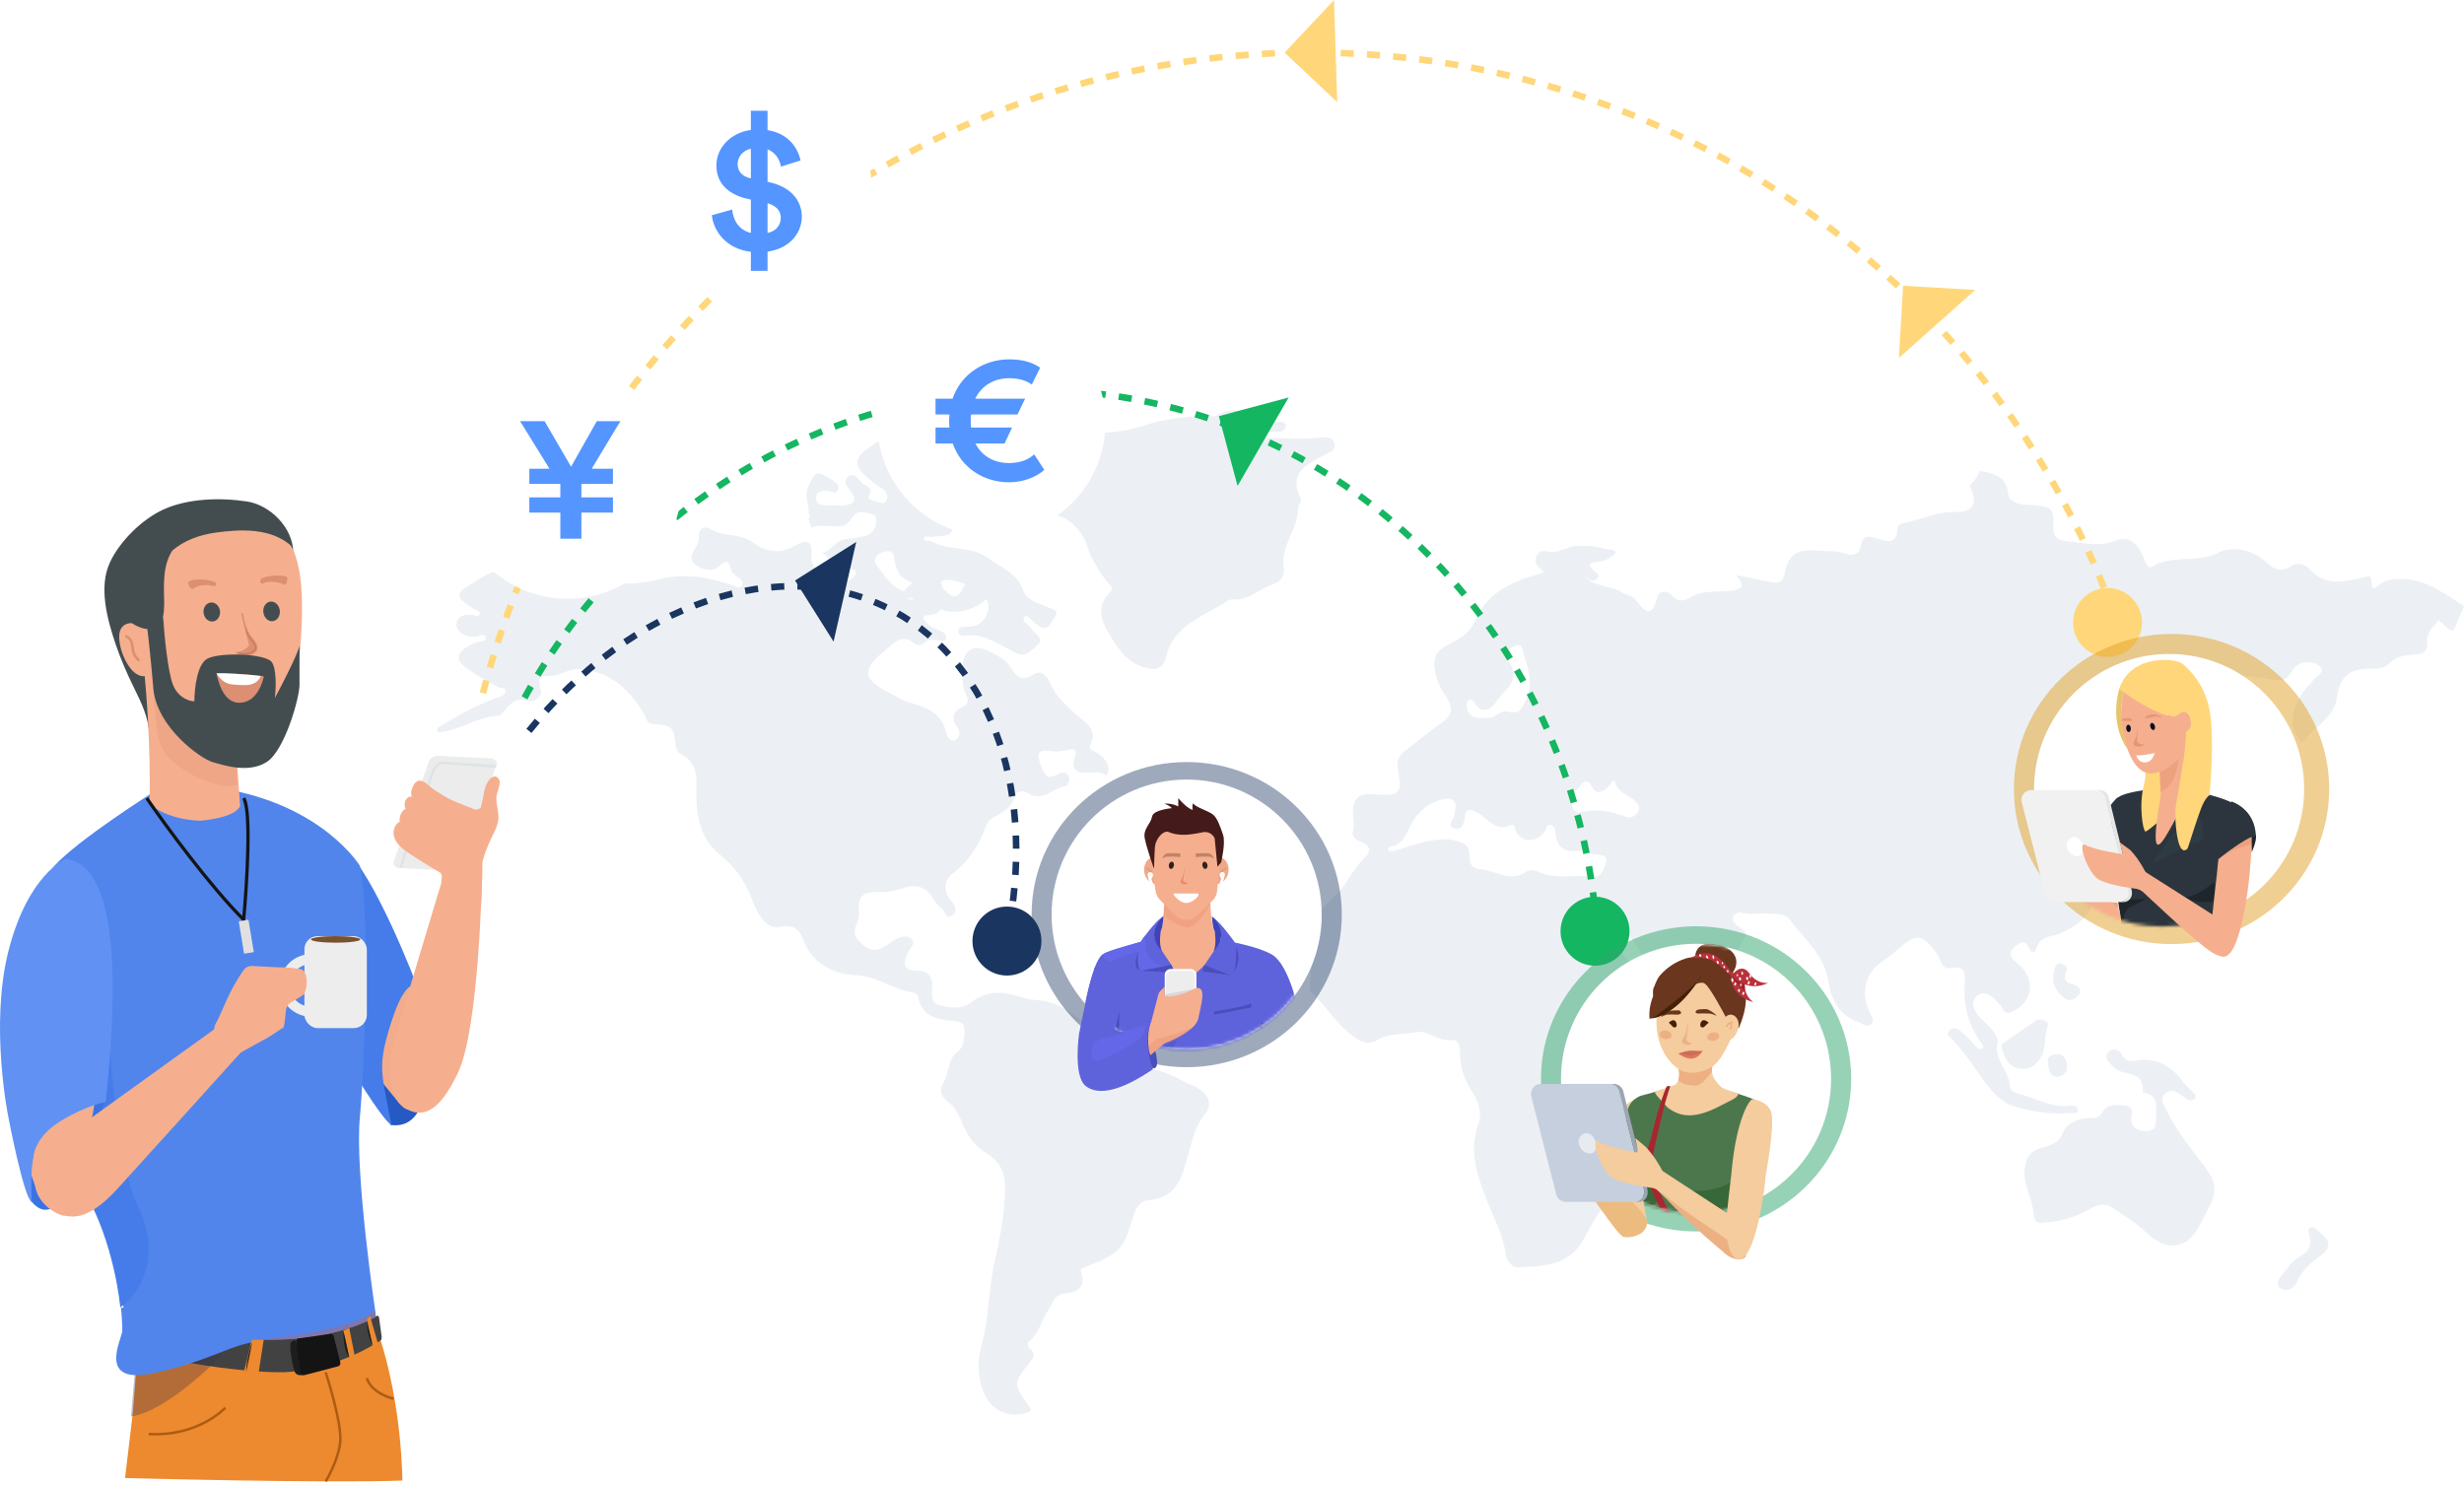 <svg viewBox="0 0 750 452" fill="none" xmlns="http://www.w3.org/2000/svg" aria-hidden="true"><path d="M602.6 143.37C606.691 144.201 610.628 144.562 611.281 150.414C611.614 153.395 615.635 153.7 618.604 153.781C623.93 153.926 625.322 154.787 625.005 159.535C624.75 163.369 625.988 164.504 629.573 164.819C634.294 165.235 638.716 166.58 643.684 164.67C648.155 162.953 650.712 165.22 652.834 170.605C653.284 171.745 653.929 173.266 655.262 172.444C661.336 168.696 668.59 171.615 675.098 168.308C679.421 166.111 685.581 167.106 689.918 171.274C692.015 173.29 694.504 174.259 697.107 172.487C699.867 170.608 702.152 172.337 703.573 173.798C708.084 178.438 713.178 177.059 718.355 176.072C719.047 175.94 719.718 175.69 720.399 175.495C723.211 174.69 720.576 181.143 723.727 178.392C725.397 176.935 726.565 176.63 728.453 176.401C737.057 175.355 743.402 180.235 750 184.561L746.844 191.974C746.616 191.916 746.386 191.862 746.156 191.814C744.284 191.424 742.576 188.149 742.012 189.044C740.845 190.893 738.498 192.474 738.803 195.06C739.194 198.378 737.553 199.162 734.614 199.303C731.997 199.428 729.324 199.891 727.297 201.96C725.646 203.646 723.691 203.68 721.35 203.59C715.302 203.357 712.046 206.229 711.29 212.36C710.513 218.648 704.641 220.905 701.535 225.333C700.532 226.764 699.631 224.91 699.092 223.955C696.628 219.588 698.155 215.528 700.353 211.696C701.417 209.842 703.126 208.368 704.475 206.667C705.294 205.636 707.424 204.973 706.454 203.369C705.596 201.95 703.623 201.565 701.914 201.609C699.778 201.665 698.332 203.13 697.348 204.793C695.632 207.691 693.611 207.265 690.638 206.732C682.889 205.343 674.866 204.53 669.469 212.307C668.04 214.366 663.618 214.666 664.967 218.009C666.236 221.156 670.143 219.074 672.79 219.889C674.746 220.491 677.382 219.816 677.47 222.449C677.564 225.287 680.452 228.463 677.23 230.991C676.23 231.777 675.327 232.254 675.191 233.591C675.123 234.264 675.146 235.283 674.322 235.281C673.543 235.279 673.628 234.272 673.548 233.625C673.489 233.148 673.53 232.659 673.475 232.18C673.321 230.837 673.913 229.379 672.87 228.17C672.506 229.53 672.381 231.019 671.736 232.23C668.667 238.013 665.394 243.476 658.219 245.216C651.645 246.811 650.991 248.156 652.573 254.795C653.149 257.215 653.162 259.277 650.567 260.133C648.057 260.96 647.276 258.63 646.41 257.016C645.743 255.772 645.368 254.31 645.151 252.902C644.833 250.84 643.688 250.653 642.08 251.244C640.829 251.704 639.501 253.262 638.36 251.416C637.572 250.142 637.07 249.299 635.934 250.897C635.253 251.854 634.181 253.033 634.314 253.964C634.603 255.991 636.106 254.351 637.084 254.446C639.877 254.72 642.51 255.052 638.839 258.345C637.174 259.839 637.672 261.793 638.054 263.743C640.003 273.7 635.735 281.055 626.285 284.431C623.924 285.275 620.974 285.131 619.955 288.46C619.305 290.581 618.335 290.401 617.392 288.277C616.251 285.71 614.544 287.353 613.264 288.249C611.527 289.466 611.498 290.991 613.111 292.452C613.826 293.1 614.592 293.698 615.261 294.39C619.824 299.114 618.218 305.728 612.009 308.195C610.297 308.876 610.034 307.707 609.348 306.734C607.484 304.089 604.266 300.968 601.873 303.134C598.784 305.929 602.05 309.248 604.508 311.6C606.316 313.33 608.444 315.413 607.986 317.66C606.935 322.801 611.489 325.927 611.778 330.48C611.909 332.533 613.886 332.84 615.532 333.297C620.359 334.635 624.854 337.401 630.189 336.569C631.106 336.426 632.454 336.795 632.522 337.782C632.618 339.182 631.164 338.778 630.314 338.855C624.229 339.401 617.999 338.376 612.526 336.627C608.306 335.279 604.736 330.425 601.994 326.374C599.716 323.001 597.22 319.781 594.519 316.736C593.73 315.846 592.253 315.284 593.207 313.938C594.284 312.421 595.856 313.018 596.972 314.001C598.593 315.428 600.007 317.09 601.528 318.632C602.032 319.144 602.754 319.703 603.364 319.188C604.079 318.586 603.313 317.93 602.939 317.407C598.978 311.865 597.493 305.717 598.037 298.943C598.24 296.417 597.827 293.889 594.079 294.698C590.854 295.394 590.94 292.317 589.819 290.732C585.119 284.082 583.374 283.911 577.337 289.303C575.95 290.54 574.43 291.629 572.914 292.705C567.699 296.406 566.324 301.889 569.004 307.975C569.552 309.223 570.897 310.603 569.412 311.866C568.043 313.031 566.89 311.558 565.586 311.112C559.569 309.056 557.302 304.043 556.475 298.649C555.242 290.614 549.194 285.969 544.871 280.083C543.762 278.571 542.105 278.252 540.367 278.222C538.195 278.184 536.005 277.991 533.855 278.202C532.517 278.332 531.243 278.138 529.987 277.863C527.846 277.395 526.575 280.146 528.322 281.471C529.155 282.102 530.059 282.677 530.83 283.361C532.218 284.593 530.789 285.34 530.386 286.384C527.836 292.993 521.477 294.694 516.013 297.204C512.597 298.774 509.361 301.146 505.365 301.381C504.623 301.424 503.885 301.814 503.885 302.662C503.885 303.806 504.79 304.358 505.753 304.445C508.2 304.666 510.357 303.331 512.698 302.957C515.958 302.439 517.531 304.65 516.077 307.614C513.209 313.464 509.521 318.86 504.239 322.973C496.15 329.272 495.379 331.845 498.413 341.28C500.79 348.674 500.511 349.789 494.063 354.68C491.603 356.547 489.495 358.258 490.719 361.791C491.202 363.188 491.321 365.098 490.164 365.896C485.538 369.091 484.024 374.404 481.12 378.726C476.452 385.674 469.297 385.34 462.413 385.863C460.256 386.028 458.629 383.889 458.41 382.216C457.623 376.198 454.638 370.72 452.57 365.413C449.387 357.246 447 350.205 450.188 341.593C451.103 339.121 449.898 335.039 448.271 332.638C445.546 328.615 444.25 324.562 444.376 319.829C444.416 318.321 443.596 316.444 442.076 316.665C437.932 317.267 434.571 313.45 431.099 314.231C427.203 315.109 422.938 314.342 419.358 316.569C416.953 318.065 414.826 317.463 412.636 316.024C407.138 312.41 404.022 306.499 399.225 302.211C398.722 301.76 398.418 300.877 398.539 300.213C400.188 291.079 397.033 280.576 405.652 273.41C409.841 269.926 411.496 264.588 415.527 261.017C417.22 259.518 417.298 257.488 414.725 256.484C413.01 255.814 411.221 254.85 411.779 252.998C412.709 249.912 410.918 246.658 412.482 243.833C413.887 241.299 416.615 241.759 419.004 241.886C426.124 242.265 426.775 241.719 425.509 234.459C424.974 231.383 425.706 229.948 428.334 228.047C431.382 225.84 434.295 223.275 437.393 221.086C442.378 217.564 442.941 216.195 439.381 210.846C438.267 209.172 437.544 207.535 437.105 205.65C435.883 200.399 436.706 198.14 441.663 195.811C445.122 194.186 447.715 192.06 449.236 188.508C451.878 182.336 456.969 178.838 462.994 176.518C465.467 175.566 468.051 174.902 470.54 173.989C474.976 172.361 478.765 171.608 482.787 175.864C485.434 178.665 490.484 178.234 493.989 180.505C495.18 181.278 497.031 181.412 497.776 182.427C500.694 186.397 502.832 188.453 504.488 181.584C504.869 180.008 507.389 179.482 508.748 181.101C510.813 183.561 512.672 182.984 515.016 181.631C518.946 179.362 523.506 180.512 527.739 179.688C532.231 178.812 529.284 176.876 528.705 175.206L528.786 175.107C532.32 175.83 535.837 176.655 539.394 177.236C541.277 177.544 542.603 177.589 543.188 174.642C544.457 168.244 547.33 167.038 554.354 167.699C556.868 167.936 559.298 167.502 561.844 168.627C563.315 169.277 565.952 168.991 566.36 166.379C566.929 162.735 568.791 163.205 571.536 164.009C574.074 164.752 577.537 166.023 577.501 160.901C577.491 159.559 579.151 159.314 580.316 159.059C585.436 157.943 590.212 155.592 595.732 155.838C600.801 156.064 602.168 152.699 599.444 147.867C600.937 146.683 601.797 145.047 602.6 143.37ZM440.175 243.141C434.831 244.084 431.206 247.308 429.029 251.952C427.965 254.223 427.039 256.259 424.687 257.376C423.903 257.748 422.313 257.535 422.506 258.558C422.656 259.355 424.259 259.188 425.119 258.888C429.426 257.386 433.713 255.98 438.331 255.579C440.853 255.359 443.117 255.722 445.315 256.728C447.476 257.717 447.199 259.761 447.318 261.701C447.411 263.208 448.591 264.465 450.1 264.543C454.936 264.792 459.544 268.892 464.666 265.319C465.456 264.768 467.174 264.882 468.137 265.354C473.465 267.97 479.164 266.154 484.639 266.907C487.321 267.276 488.274 264.65 488.788 262.703C489.416 260.321 487.483 260.273 485.628 260.145C484.022 260.033 482.356 258.688 480.896 258.938C475.868 259.798 473.654 257.71 473.336 252.884C473.273 251.909 472.681 250.98 471.47 251.147C470.654 251.26 470.725 252.154 470.417 252.747C468.636 256.173 464.028 256.762 461.823 253.847C461.155 252.963 461.096 250.619 460.125 251.106C455.12 253.618 452.906 248.97 449.571 247.357C447.381 246.297 446.02 245.908 445.8 249.087C445.684 250.778 444.738 252.914 442.83 252.352C440.089 251.545 442.522 249.645 442.639 248.21C442.821 246.06 444.376 243.198 440.175 243.141ZM459.272 216.804C462.609 216.978 462.332 216.803 463.688 214.667C466.87 209.65 465.609 204.691 463.947 199.694C463.48 198.288 463.666 195.692 461.09 196.61C459.128 197.31 457.9 199.593 459.172 201.321C463.468 207.165 457.815 209.986 455.503 213.52C454.057 215.731 451.152 217.972 448.698 213.798C448.339 213.187 447.512 212.692 446.931 213.268C446.515 213.681 446.349 214.621 446.465 215.254C447.231 219.401 450.498 218.517 453.29 218.524C455.444 218.53 456.809 215.755 459.272 216.804ZM498.967 245.977C497.949 242.01 492.321 242.353 491.489 237.801C491.3 236.762 489.881 239.395 488.871 240.159C487.272 241.367 485.657 241.729 484.667 239.741C483.856 238.114 482.985 237.137 481.575 238.622C479.964 240.319 478.057 242.072 478.366 244.813C478.563 246.555 479.903 247.549 481.375 247.228C485.995 246.222 490.273 246.868 494.635 248.585C496.462 249.303 498.463 248.441 498.967 245.977ZM494.414 283.639C492.902 283.965 492.843 285.064 492.764 286.265C492.531 289.768 495.05 291.806 496.902 294.191C497.743 295.273 498.606 297.207 499.995 296.615C502 295.76 500.737 293.791 500.357 292.305C499.638 289.482 497.557 287.417 496.098 285.006C495.764 284.451 495.042 284.132 494.414 283.639ZM133 221.709C139.037 218.007 145.15 214.466 151.908 212.185C152.77 211.895 153.968 211.361 153.874 210.319C153.766 209.112 152.31 209.637 151.547 209.188C148.436 207.358 145.212 205.688 142.263 203.625C138.621 201.075 138.79 198.964 142.54 196.68C143.35 196.186 144.302 195.931 145.183 195.551C146.192 195.115 148.248 195.416 147.844 193.926C147.49 192.617 145.734 193.854 144.604 193.79C143.655 193.737 142.634 193.791 141.778 193.456C140.127 192.81 138.671 191.58 138.967 189.702C139.342 187.312 141.465 187.127 143.454 187.104C144.34 187.094 145.61 188.132 146.004 187.023C146.37 185.993 144.853 185.828 144.088 185.332C138.375 181.623 138.396 180.715 144.152 177.374C145.608 176.529 146.972 175.491 148.5 174.815C152.844 172.894 156.927 171.731 162.055 173.534C167.612 175.488 173.862 175.374 179.724 176.583C186.997 178.083 193.902 178.117 201.319 176.233C208.442 174.422 216.079 175.769 223.224 178.282C224.083 178.583 225.184 179.342 225.851 178.346C226.455 177.444 225.718 176.466 224.91 175.922C223.703 175.111 222.6 174.431 222.294 172.75C221.947 170.846 220.821 170.421 219.353 172C217.612 173.871 215.517 173.838 213.38 172.907C211.193 171.955 209.521 170.558 211.034 167.919C211.882 166.441 212.81 165.092 212.708 163.268C212.564 160.71 214.8 160.147 216.075 160.966C220.177 163.597 225.32 162.139 229.487 165.358C232.914 168.007 237.645 168.783 242.165 166.028C244.774 164.439 247.526 164.087 246.956 168.777C246.735 170.599 247.346 172.587 248.696 173.301C252.4 175.261 255.509 176.773 250.235 180.608C249.129 181.413 249.951 182.928 251.327 183.318C252.967 183.783 255.319 184.106 255.507 182.014C255.728 179.564 256.578 178.234 258.491 176.821C261.611 174.516 261.086 173.109 257.079 173.067C253.823 173.032 252.708 169.659 250.257 168.315C253.111 167.801 254.232 164.379 257.309 164.167C258.984 164.052 260.643 163.69 262.306 163.416C264.678 163.026 266.302 161.844 266.652 159.297C266.829 158.005 266.736 156.814 265.21 156.511C263.033 156.078 261.12 154.784 259.156 157.936C256.382 162.384 250.888 158.661 247.047 160.698L246.052 158.063C246.654 157.424 246.721 156.787 246.05 156.149C246.543 153.587 244.684 151.278 245.926 148.405C248.01 143.586 248.534 143.094 252.735 145.756C253.989 146.551 255.593 147.447 255.103 148.989C254.446 151.052 252.699 149.304 251.451 149.388C249.901 149.492 248.409 149.632 248.392 151.577C248.375 153.49 249.788 153.83 251.387 153.82C253.071 153.811 254.761 153.976 256.439 153.886C259.535 153.721 261.344 152.67 258.856 149.464C257.773 148.067 256.382 146.526 258.168 145.117C260.026 143.648 261.315 145.782 262.216 146.917C263.115 148.052 266.269 148.051 264.402 151.168C263.836 152.113 266.829 152.758 268.358 153.135C269.089 153.315 269.808 152.868 269.99 152.053C270.36 150.398 269.571 149.294 268.157 148.544C267.934 148.429 267.719 148.299 267.515 148.153C258.583 141.588 258.69 139.529 268.281 133.885C269.94 132.905 271.738 132.183 273.613 131.743C283.431 129.402 293.493 128.726 303.457 127.56C307.621 127.073 312.033 128.499 316.305 129.225C317.928 129.502 320.765 130.171 320.804 130.804C320.921 132.643 318.366 132.576 317.224 133.75C316.576 134.418 315.367 134.893 316.012 136.014C316.748 137.293 318.377 137.354 319.08 136.41C323.271 130.796 329.117 132.216 334.866 131.858C339.544 131.568 344.269 130.952 349.078 129.297C354.372 127.475 360.686 126.947 366.635 126.47C367.827 126.375 369.36 127.052 370.193 126.522C377.389 121.946 383.406 128.756 390.124 128.432C390.925 128.393 391.542 129.071 391.285 129.874C391.093 130.474 390.471 131.336 389.983 131.376C386.626 131.65 383.252 131.722 379.886 131.904C379.192 131.941 378.508 132.169 377.819 132.31C378.227 133.487 379.274 133.085 380.034 133.084C387.224 133.067 394.4 134.083 401.613 133.218C403.365 133.008 405.904 132.759 406.248 135.394C406.52 137.467 404.315 137.859 402.882 138.646C397.729 141.474 391.984 143.962 395.931 151.681C396.424 152.645 395.144 153.536 395.165 154.285C395.36 160.942 389.541 166.145 390.783 173.085C391.133 175.037 389.907 177.073 387.922 177.685C383.587 179.023 380.215 182.844 375.264 182.535C374.796 182.506 374.216 182.539 373.854 182.787C366.766 187.635 357.327 189.935 354.954 199.934C354.052 203.732 351.829 204.206 348.438 203.236C343.065 201.699 340.409 197.611 337.71 193.198C334.914 188.625 333.701 184.486 337.984 180.192C338.652 179.522 338.605 178.682 337.67 177.806C335.535 175.809 331.76 169.264 331.193 167.087C329.456 160.41 322.808 154.958 316.221 156.718C308.942 158.663 306.323 153.818 302.667 149.983C301.181 148.425 302.483 147.335 303.827 146.664C305.749 145.702 308.013 145.708 309.875 144.379C311.384 143.303 311.486 142.383 310.716 140.798C309.905 139.126 308.911 139.714 307.811 140.155C301.27 142.774 295.464 145.983 293.316 153.593C292.597 156.144 290.583 158.226 289.922 161.148C289.355 163.662 285.911 163.089 283.59 163.466C282.743 163.604 281.277 162.804 281.203 163.975C281.148 164.845 282.907 164.429 283.66 164.863C288.878 167.857 295.349 166.034 300.556 169.805C304.703 172.808 309.589 174.381 311.607 180.026C312.592 182.781 316.408 183.778 319.282 184.986C320.625 185.55 322.574 185.986 321.107 187.723C319.958 189.083 319.413 192.345 316.34 190.724C315.305 190.178 314.534 189.139 313.62 188.352C313.09 187.894 312.371 187.283 311.781 187.8C311.131 188.369 311.764 189.077 312.217 189.592C312.853 190.317 313.631 190.93 314.195 191.702C315.226 193.112 317.924 194.43 315.813 196.371C314.219 197.837 312.213 200.196 309.516 198.931C304.201 196.44 299.44 192.427 292.93 193.585C292.313 193.694 291.706 192.876 291.695 192.09C291.682 191.21 292.309 190.85 293.093 190.788C294.292 190.692 295.561 190.867 296.682 190.533C299.761 189.616 301.651 185.811 300.555 183.07C299.282 179.885 291.565 176.181 287.911 176.6C285.322 176.898 287.012 177.917 286.837 179.018C286.344 182.12 288.815 187.036 282.213 187.301C279.868 187.396 281.724 189.328 282.669 190.203C284.386 191.794 288.401 192.045 287.931 194.362C287.483 196.57 283.568 193.359 281.584 195.609C280.758 196.545 279.217 196.642 278.231 195.837C274.358 192.677 272.019 195.957 269.546 197.916C262.189 203.746 262.493 206.968 271.034 211.083C272.965 212.014 274.745 213.414 276.813 213.917C282.198 215.229 286.787 217.236 288.14 223.397C288.378 224.482 289.718 226.449 291.338 224.929C292.229 224.092 292.235 222.697 291.547 221.688C289.437 218.59 289.836 216.535 293.454 214.951C295.069 214.246 294.578 212.386 293.902 211.095C292.7 208.802 293.161 206.383 293.051 204.003C292.77 197.898 296.199 195.664 301.696 198.564C303.786 199.668 306.19 200.962 307.361 202.846C309.325 206.006 310.869 207.645 314.67 205.289C317.14 203.757 318.898 206.109 319.696 208.022C321.443 212.208 324.638 214.905 327.888 217.794C330.364 219.995 334.281 221.971 331.95 226.68C331.196 228.201 332.898 228.538 333.831 229.167C335.452 230.26 336.968 231.472 337.328 233.558C337.494 234.517 336.873 236.209 336.755 236.118C334.102 234.064 330.934 236.019 328.324 234.972C326.564 234.266 326.466 232.401 327.125 230.581C328.137 227.785 326.671 227.857 324.587 228.373C323.202 228.717 321.675 228.936 320.283 228.726C315.268 227.971 315.55 229.676 317.074 233.676C318.427 237.226 319.813 236.948 322.336 235.523C323.516 234.857 324.759 235.007 325.311 236.391C325.836 237.706 325.017 239.244 324.014 239.406C320.253 240.016 317.182 244.548 312.714 241.361C311.369 240.403 309.11 241.131 308.88 242.201C307.967 246.446 304.39 247.563 301.439 249.512C300.882 249.879 300.475 250.632 300.231 251.292C298.059 257.148 294.956 262.16 289.811 266.097C287.196 268.097 287.027 271.575 289.71 274.45C291.027 275.861 291.399 277.808 289.625 278.823C287.867 279.828 287.62 277.306 286.565 276.526C285.44 275.694 284.489 274.486 283.776 273.26C281.674 269.649 278.445 269.26 275.007 270.362C272.903 271.037 270.87 271.547 268.677 271.548C264.36 271.551 260.506 271.337 261.507 278.094C261.881 280.613 258.277 283.444 261.574 286.662C263.975 289.004 266.144 290.115 269.173 288.225C270.194 287.587 271.15 286.839 272.184 286.221C273.689 285.319 275.562 284.628 276.998 285.517C279.201 286.884 277.043 288.602 276.461 289.786C274.588 293.605 274.957 295.584 279.75 295.544C282.308 295.524 283.735 297.233 283.794 299.747C283.849 302.103 282.85 305.064 285.862 305.974C289.004 306.923 292.992 307.244 295.443 305.285C300.721 301.068 305.92 301.961 311.594 303.739C313.12 304.217 314.704 304.442 316.3 304.547C325.503 305.154 330.568 313.846 339.017 315.899C341.898 325.87 352.195 324.329 358.824 328.469C360.542 329.543 362.749 330.094 364.607 331.24C368.191 333.454 369.179 336.295 366.46 339.632C363.741 342.967 363.037 346.876 361.88 350.826C359.977 357.32 358.805 364.821 349.47 365.411C346.954 365.571 345.646 367.939 344.902 370.466C341.915 380.608 340.836 381.677 329.879 385.91C329.029 386.239 328.783 386.575 329.061 387.356C330.783 392.174 327.483 393.487 323.99 393.813C320.726 394.119 320.559 396.834 319.264 398.601C316.935 401.778 316.392 406.106 312.921 408.63C312.704 408.787 312.947 410.183 313.361 410.501C315.606 412.224 314.611 413.335 313.183 415.128C308.449 421.083 308.534 421.409 312.786 427.604C313.466 428.593 314.779 429.33 312.646 430.048C306.878 431.988 301.464 429.306 299.279 423.564C297.574 419.086 297.474 414.193 298.664 410.007C301.151 401.265 300.788 392.18 302.901 383.316C304.518 376.529 305.823 368.979 305.931 361.591C306 356.968 304.156 353.409 300.494 351.244C296.441 348.848 294.17 345.482 292.643 341.287C292.237 340.173 291.508 339.179 290.996 338.099C289.643 335.247 284.267 334.305 287.352 329.257C289.021 326.527 288.287 322.554 291.362 320.297C293.341 318.845 293.442 316.732 293.556 314.486C293.679 312.086 293.1 311.097 290.46 310.84C285.686 310.376 280.681 309.861 279.504 303.624C279.249 302.268 277.626 302.119 276.551 301.902C271.005 300.775 266.63 297.093 260.219 296.859C254.809 296.662 247.517 293.916 244.771 286.71C243.559 283.527 242.202 281.214 237.185 282.229C233.082 283.06 230.419 277.899 229.026 274.159C226.855 268.331 223.759 263.855 218.744 259.842C213.324 255.505 211.835 248.378 211.972 241.453C212.066 236.72 212.425 232.241 207.334 229.666C206.25 229.117 205.806 228.235 205.656 226.819C205.059 221.2 204.598 220.886 198.632 220.411C196.712 220.259 196.788 218.629 196.082 217.44C191.742 210.139 186.231 204.733 177.022 203.738C173.684 203.376 171.635 205.098 168.971 205.613C166.144 206.159 162.779 204.841 164.637 210.095C165.186 211.649 162.752 214.001 160.762 213.357C157.123 212.179 155.39 214.129 153.524 216.441C153.08 216.992 152.513 217.841 151.976 217.862C145.383 218.112 139.933 222.485 133.423 222.961L133 221.709ZM270.061 167.811C268.879 168.01 267.697 168.243 266.877 169.226C265.942 170.348 266.294 171.524 267.075 172.463C269.606 175.502 271.487 179.266 275.964 180.171C276.833 180.347 275.738 182.991 277.612 182.529C278.527 182.305 279.47 180.948 279.801 179.912C280.228 178.576 279.012 177.644 277.879 177.365C273.995 176.407 272.624 173.656 272.208 170.06C272.065 168.831 271.69 167.689 270.061 167.811Z" fill="#ECF0F4"/><path d="M656.389 339.126C656.336 336.176 656.447 333.65 653.279 332.885C652.893 332.792 652.188 332.582 652.199 332.492C652.901 326.391 647.524 327.375 644.403 325.722C643.713 325.356 643.133 324.734 642.59 324.149C641.619 323.102 640.49 321.816 641.611 320.47C642.924 318.892 645.023 319.418 645.726 320.837C647.197 323.807 649.021 322.925 651.545 322.702C657.134 322.207 661.617 325.2 664.663 329.61C665.846 331.323 669.169 333.242 668.139 334.378C666.498 336.188 664.387 333.422 662.523 332.482C661.023 331.726 659.716 332.102 658.726 333.25C657.621 334.532 658.355 335.802 658.982 337.135C662.034 343.629 666.524 349.143 670.811 354.799C674.801 360.063 675.025 362.97 671.825 368.706C671.234 369.765 670.628 370.818 670.125 371.921C666.262 380.398 659.859 381.443 653.292 375.223C650.185 372.28 646.442 369.975 642.844 367.599C640.6 366.117 638.3 366.828 636.035 368.088C632.352 370.138 628.493 371.594 624.181 372.021C619.468 372.487 619.413 372.754 618.75 367.985C618.18 363.884 615.728 360.305 616.296 355.785C616.749 352.176 618.108 350.384 621.445 349.436C624.203 348.653 626.788 348.151 628.124 344.405C628.865 342.328 632.774 340.244 636.026 340.397C637.92 340.486 638.981 340.193 639.929 338.581C641.416 336.052 643.973 336.334 646.395 336.516C647.971 336.634 649.293 337.354 648.905 339.141C648.03 343.17 650.622 344.515 653.583 344.353C656.984 344.166 656.067 340.874 656.389 339.126ZM473.446 168.03C471.509 168.508 468.872 166.44 467.642 169.411C466.379 172.462 469.893 173.258 470.747 175.345C471.223 176.507 472.246 177.162 473.191 177.913C474.895 179.267 476.701 179.475 477.802 177.535C479.498 174.545 481.339 174.493 483.816 176.42C484.458 176.919 485.355 176.811 486.034 176.25C486.541 175.831 486.819 175.062 486.313 174.684C480.98 170.704 485.751 171.379 488.042 170.756C488.97 170.503 489.815 169.876 490.639 169.33C491.103 169.023 491.75 168.547 491.771 168.122C491.802 167.484 491.007 167.394 490.451 167.357C487.659 167.173 485.038 165.81 481.875 166.264C479.016 165.664 476.337 167.316 473.446 168.03ZM296.182 178.616C295.247 177.57 293.805 177.322 293.23 178.731C290.988 184.223 288.258 180.061 286.556 178.758C282.017 175.285 280.063 175.098 276.21 178.828C274.54 180.445 274.435 181.459 276.935 181.959C280.267 182.625 283.399 183.583 286.413 185.375C290.064 187.546 297.412 185.542 300.336 182.171C300.837 181.639 300.893 181.108 300.334 180.577C298.571 180.723 297.32 179.889 296.182 178.616ZM609.465 317.823C609.249 317.977 609.211 318.6 609.309 318.944C610.082 321.666 610.902 324.397 614.151 325.182C616.96 325.861 619.016 325.099 620.802 322.564C623.039 319.388 622.022 315.618 623.302 312.287C623.775 311.057 622.198 310.405 620.124 310.391C616.899 312.625 613.163 315.197 609.465 317.823ZM523.382 337.973C520.879 339.732 517.409 341.108 516.123 343.784C514.642 346.867 514.108 350.597 514.322 354.206C514.397 355.473 515.065 356.485 516.438 356.729C518.1 357.025 520.074 356.916 520.549 355.212C521.866 350.492 524.418 346.162 525.068 341.54C524.509 339.97 525.032 336.813 523.382 337.973ZM535.851 196.378C531.712 191.782 531.717 190.813 536.412 186.916C539.182 184.617 542.204 182.704 545.806 181.854C547.344 181.491 548.846 180.905 550.288 180.251C550.672 180.077 550.983 179.268 550.958 178.77C550.909 177.827 550.126 177.338 549.274 177.547C541.517 179.444 533.755 181.351 528.73 188.43C526.721 191.26 527.412 194.337 530.486 195.868C532.171 196.707 533.998 196.439 535.784 196.46L535.851 196.378ZM699.198 390.233C700.645 386.742 703.28 384.554 706.21 382.378C709.766 379.737 709.511 377.829 705.842 374.922C705.067 374.308 704.29 373.301 703.287 373.759C702.076 374.312 702.847 375.471 703.007 376.392C703.468 379.054 703.111 380.874 700.188 382.419C697.705 383.732 695.939 386.527 694.075 388.842C692.607 390.666 693.4 392.596 695.684 392.728C697.251 392.749 698.599 391.678 699.198 390.233ZM656.348 257.659C655.542 257.195 654.695 257.358 654.273 258.117C651.716 262.723 647.45 264.973 642.805 266.869C640.906 267.644 639.583 269.242 639.681 271.544C639.719 272.434 640.214 273.219 641.145 272.805C645.391 270.919 649.772 269.224 653.728 266.837C656.109 265.401 656.914 262.377 657.466 260.031C657.53 258.703 657.077 258.078 656.348 257.659ZM591.619 164.788C588.741 162.909 586.966 164.698 585.89 166.923C584.77 169.237 585.587 171.279 588.301 172.057C590.419 172.664 592.571 173.15 594.708 173.69C595.949 172.693 596.665 171.33 597.334 169.933C596.013 167.568 593.794 166.207 591.619 164.788ZM650.623 181.809C649.438 183.888 651.969 184.205 652.865 185.305C653.241 185.767 653.664 186.197 653.985 186.694C654.886 188.089 655.97 189.551 657.767 188.963C659.989 188.236 657.242 186.586 658.109 185.456C658.586 184.834 658.989 184.15 659.496 183.555C660.695 182.146 659.902 181.375 658.583 181.012C657.449 180.7 656.23 180.696 655.44 180.603C653.479 180.771 651.492 180.284 650.623 181.809ZM628.044 303.651C629.989 305.331 631.756 303.995 632.74 302.807C633.804 301.522 632.63 300.03 631.073 299.721C628.255 299.162 628.085 297.784 629.063 295.425C629.478 294.424 628.292 293.565 627.343 293.308C626.075 292.964 625.621 294.109 625.305 295.032C625.051 295.774 625.08 296.614 624.983 297.41C624.786 300.098 626.123 301.991 628.044 303.651ZM623.309 323.038C623.456 324.822 623.71 327.376 625.648 327.82C626.694 328.06 629.369 327.116 629.193 324.764C629.065 323.042 628.659 321.137 626.249 320.884C624.813 320.954 623.178 321.443 623.309 323.038Z" fill="#ECF0F4"/><path d="M118.851 342.5C134.051 344.5 130.518 315 126.851 300C119.351 300 118.851 310 116.351 319C114.351 326.2 117.184 337.667 118.851 342.5Z" fill="#255AC4"/><path d="M105.611 270.522C105.611 270.522 137.831 318.781 137.735 324.595C137.639 330.312 126.899 340.972 122.68 336.999C118.461 333.025 98.228 305.699 98.228 305.699L105.611 270.522Z" fill="#F5AF8E"/><path opacity=".1" d="M105.611 270.522C105.611 270.522 137.831 318.781 137.735 324.595C137.639 330.312 126.899 340.972 122.68 336.999C118.461 333.025 98.228 305.699 98.228 305.699L105.611 270.522Z" fill="#DC8F73"/><path d="M126.96 300.211C126.96 300.211 114.153 266.19 104.523 257.952L93.738 302.925C93.738 302.925 114.663 340 119.163 342.5C116.163 326.5 114.663 325 119.163 311C123.663 297 126.96 300.211 126.96 300.211Z" fill="#467CE9"/><path d="M115.526 407.003C115.526 407.003 66.428 418.229 42.12 408.455L40.48 429.649L38.068 449.971C38.068 449.971 98.935 451.617 122.471 450.746C122.471 450.842 122.471 428.39 115.526 407.003Z" fill="#ED892E"/><path d="M48.28 240.091C45.856 241.735 23.852 255.562 16.485 263.684C9.118 271.807 14.837 306.037 18.909 328.76C22.98 351.483 36.842 386.487 37.714 399.54C37.714 399.54 90.737 419.846 114.39 400.314C114.39 400.314 107.895 357.188 109.543 340.073C110.803 327.019 112.839 278.285 109.543 263.588C109.543 263.588 98.105 244.829 67.085 239.994H48.28V240.091Z" fill="#5185EC"/><path d="M89.249 168.071C89.249 168.359 88.859 168.551 88.664 168.359C82.237 165.57 74.934 165.185 68.02 166.628C65.098 167.205 62.08 168.167 59.45 169.417C56.334 170.86 54.484 173.264 52.536 175.861C50.686 178.362 49.031 181.055 48.739 184.133C48.447 187.114 49.226 190 50.102 192.789C50.978 195.578 51.952 198.368 52.439 201.253C52.926 204.139 52.829 207.12 52.829 210.006C52.829 212.506 52.731 215.2 51.271 217.412C50.005 219.335 48.057 220.778 46.109 222.125C46.207 222.606 46.207 222.99 46.207 223.471C46.207 223.952 45.428 223.952 45.428 223.471C45.233 218.47 42.993 213.853 40.754 209.332C38.611 205.004 36.761 200.676 35.203 196.156C32.671 188.653 29.945 178.747 33.45 171.245C36.371 164.897 43.188 158.068 49.81 155.086C57.211 151.72 67.046 151.431 75.226 152.681C82.14 153.739 89.151 160.568 89.249 168.071Z" fill="#434D50"/><path d="M73.086 245.383C72.511 237.285 71.935 229.187 71.359 220.992C71.167 218.748 71.071 216.406 70.879 214.162C70.783 212.796 70.879 211.723 69.247 211.138C64.832 209.577 61.473 206.65 57.826 204.016C53.315 200.698 48.804 197.381 44.197 194.161C44.005 194.064 43.813 194.064 43.717 194.161C43.621 193.381 43.525 192.6 43.429 191.82C43.333 191.332 42.469 191.43 42.565 192.015C44.773 209.577 45.829 227.236 45.541 244.895C49.86 248.212 55.426 249.676 60.897 249.871C60.801 249.871 71.455 249.188 73.086 245.383Z" fill="#F5AF8E"/><path opacity=".27" d="M46.663 206.5C46.663 206.5 46.741 221.775 49.163 227.5C51.681 233.225 65.479 241.135 72.163 239V228L46.663 206.5Z" fill="#DC8F73"/><path d="M91.272 198.517C91.175 199.297 91.175 200.076 91.078 200.759C90.494 207.288 89.424 212.258 86.215 218.106C83.492 223.174 79.407 229.313 72.891 229.995C66.861 230.678 61.901 228.436 57.914 224.635C52.759 219.763 48.188 211.966 44.493 206.021C44.298 205.729 44.59 205.436 44.882 205.436C43.228 202.513 42.256 199.297 41.867 195.983C41.478 192.962 41.672 189.941 42.159 186.92C42.84 183.119 45.952 172.204 51.981 165.674C56.455 160.801 62.582 159.34 69.098 158.56C75.225 157.683 81.45 158.852 86.02 162.848C93.023 168.988 92.342 185.945 91.272 198.517Z" fill="#F5AF8E"/><path d="M47.033 201.417C47.033 202.68 47.033 204.234 46.007 205.108C45.167 205.885 43.953 205.982 42.927 205.788C39.94 205.011 38.073 201.223 37.14 198.6C36.393 196.269 35.367 191.995 37.793 190.344C40.313 188.693 43.02 190.538 44.233 192.869C44.233 192.966 44.233 192.966 44.327 193.063C45.26 193.258 45.727 194.326 46.007 195.2C46.753 197.143 47.127 199.28 47.033 201.417Z" fill="#F5AF8E"/><path opacity=".24" d="M42.442 200.66C41.829 199.967 41.215 199.274 40.952 198.284C40.777 197.393 40.777 196.601 40.514 195.711C40.163 194.622 39.55 193.731 38.498 193.335C38.059 193.137 37.884 193.929 38.322 194.127C40.163 194.919 39.725 197.096 40.251 198.779C40.514 199.769 41.215 200.561 41.916 201.254C42.267 201.65 42.793 201.056 42.442 200.66Z" fill="#8E2E17"/><path d="M89.224 166.763C82.819 160.293 72.373 161.259 65.77 162.128C60.942 162.804 56.014 164.445 52.368 167.728C52.27 167.921 52.171 168.211 51.974 168.404C50.397 171.301 50.003 174.487 49.905 177.77C49.806 180.377 50.102 183.081 49.905 185.688C49.806 187.426 49.412 189.357 47.934 190.516C46.357 191.868 44.189 191.675 42.415 190.902C40.444 190.13 38.966 189.164 38.966 186.943C38.966 184.529 39.952 182.212 40.839 179.991C42.021 177.384 43.302 174.874 44.682 172.46C46.653 169.08 49.116 165.99 52.368 163.769C52.368 163.769 52.368 163.769 52.467 163.673C53.255 163.19 56.507 161.162 57.295 160.679C57.788 160.39 58.577 158.555 58.084 158.748C58.084 158.748 66.756 157.976 71.585 157.493C76.709 157.01 84.001 158.072 86.859 162.997C87.056 163.383 89.52 167.052 89.224 166.763Z" fill="#434D50"/><path d="M151.103 232.833V232.929L150.811 233.703L140.489 263.483C140.099 264.45 138.833 265.224 137.47 265.127L122.182 264.257H121.597C121.5 264.257 121.5 264.257 121.403 264.257C120.234 264.063 119.552 263.29 119.845 262.323L130.556 231.769C130.946 230.802 132.211 230.029 133.575 230.125L149.447 230.899C150.713 230.995 151.492 231.866 151.103 232.833Z" fill="#ECECEC"/><path d="M151.203 232.98L150.911 233.754C146.817 233.464 142.724 233.173 138.63 232.883C137.558 232.786 136.486 232.689 135.413 232.689C134.439 232.593 133.757 232.689 133.074 233.464C132.782 233.851 132.587 234.238 132.392 234.625C131.417 236.464 130.93 238.496 130.345 240.528C129.078 244.786 127.324 248.947 125.862 253.205C124.594 256.883 123.425 260.56 122.353 264.237H121.768C121.67 264.237 121.67 264.237 121.573 264.237C124.205 255.431 127.616 246.915 130.248 238.206C130.832 236.367 131.417 234.335 132.684 232.883C133.951 231.431 135.901 232.012 137.655 232.109C142.139 232.399 146.622 232.689 151.203 232.98Z" fill="#DDE3E6"/><path d="M80.166 186.463C79.95 184.819 80.892 183.339 82.271 183.158 83.65 182.976 84.944 184.162 85.16 185.806 85.376 187.451 84.433 188.93 83.055 189.112 81.675 189.293 80.382 188.107 80.166 186.463zM61.971 186.646C61.762 185.055 62.71 183.618 64.089 183.437 65.468 183.255 66.756 184.398 66.965 185.989 67.174 187.58 66.226 189.017 64.847 189.199 63.468 189.38 62.18 188.237 61.971 186.646z" fill="#434D50"/><path opacity=".24" d="M86.579 178.054C86.966 178.054 87.257 177.764 87.257 177.376 87.354 176.989 87.644 176.02 87.354 175.73 86.191 174.858 81.349 175.148 79.605 176.117 79.218 176.311 79.121 176.989 79.314 177.376 79.508 177.86 79.896 177.86 80.283 177.57 81.833 176.795 84.545 177.086 86.482 177.957 86.482 178.054 86.579 178.054 86.579 178.054zM65.27 178.442C65.657 178.345 65.851 178.054 65.851 177.667 65.851 177.279 65.173 177.182 64.786 176.989 63.43 176.408 58.781 175.923 57.328 177.182 57.037 177.473 57.618 178.635 57.909 178.926 58.102 179.313 58.684 179.41 58.974 179.12 60.33 178.054 63.139 177.86 65.173 178.442 65.076 178.442 65.173 178.442 65.27 178.442z" fill="#8E2E17"/><path opacity=".24" d="M73.115 196.36L73.6 186.965C73.987 189.386 74.859 192.583 76.602 194.52C78.152 196.36 78.346 197.522 77.571 198.2C77.087 198.685 76.215 199.169 75.053 199.266C73.406 199.46 71.953 198.878 71.856 197.91C71.856 197.329 72.341 196.748 73.115 196.36Z" fill="#8E2E17" stroke="#8E2E17" stroke-width=".814" stroke-miterlimit="10" stroke-linecap="round" stroke-linejoin="round"/><path d="M73.212 185.9L75.827 196.457C75.827 196.457 73.89 199.363 69.919 198.394L73.212 185.9Z" fill="#F5AF8E"/><path d="M33.364 318.862C33.364 318.862 35.745 354.757 42.221 367.853C48.697 380.95 43.84 393.173 36.602 398.024C36.602 398.024 34.983 378.428 25.363 362.13C15.268 345.056 18.982 317.213 18.982 317.213L33.364 318.862Z" fill="#467CE9"/><path d="M9.356 365.5C18.156 377.1 28.023 350 31.856 335C29.356 335 23.856 336 14.856 342.5C7.656 347.7 8.189 360.333 9.356 365.5Z" fill="#3A73E4"/><path d="M134.658 267.706C134.658 267.706 120.323 314.971 119.468 319.039C118.709 323.107 117.854 333.665 122.696 336.958C127.443 340.251 133.044 340.251 139.499 326.4C145.86 312.55 146.714 266.931 146.714 266.931L134.658 267.706Z" fill="#F5AF8E"/><path d="M134.046 265.718C134.917 266.875 134.239 267.55 134.336 268.9L146.342 276.808C147.02 266.2 146.73 262.536 146.923 262.054C147.504 259.932 148.472 257.425 149.441 255.4C150.699 252.7 152.055 250.674 151.668 247.589C151.474 245.949 150.99 244.406 151.087 242.767C151.184 241.128 152.345 239.295 152.055 237.656C151.764 236.981 151.377 236.402 150.603 236.402C149.634 236.402 148.763 237.463 148.376 238.235C147.504 239.585 147.311 241.32 147.02 242.863L146.342 245.853C145.858 246.431 145.18 246.528 144.406 246.431C143.534 245.949 142.566 245.66 141.598 245.274C139.855 244.599 138.112 243.924 136.466 243.056C134.82 242.188 133.174 241.128 131.625 240.067C130.56 239.295 129.204 237.656 127.849 237.656C126.687 237.656 126.009 238.62 125.622 239.585C125.138 240.645 124.944 241.61 125.428 242.574C123.879 242.188 122.717 244.213 123.298 245.853C123.298 245.949 123.395 246.046 123.492 246.142C122.814 246.528 122.233 247.299 121.943 247.974C121.652 248.746 121.555 249.517 121.652 250.192C120.587 250.674 120.006 251.928 119.812 252.989C119.522 255.207 121.071 257.135 122.717 258.485C125.041 260.318 127.655 261.764 130.173 263.404C131.528 264.175 133.465 265.429 134.046 265.718Z" fill="#F5AF8E"/><path d="M38.068 399.82C38.068 399.82 84.532 417.349 114.637 400.595C114.83 400.498 115.411 400.595 115.411 401.369L116.185 407.083C116.185 407.277 116.089 407.955 115.895 408.052C114.056 409.311 103.311 416.187 88.501 417.639C78.724 418.608 46.103 414.347 38.843 409.504L38.068 399.82Z" fill="#424242"/><path d="M113.998 398.922L114.39 400.927C114.39 400.927 101.869 408.581 79.372 407.852C79.274 407.852 107.934 405.3 113.998 398.922Z" fill="#8176AB"/><path d="M89.874 407.901C89.874 407.901 89.38 407.901 88.589 408.646C87.798 409.391 89.182 416.653 89.775 417.771C90.269 418.888 92.049 418.795 92.84 418.422L89.874 407.901Z" fill="#1D1D1D"/><path d="M90.146 408.438L91.491 417.886C91.588 418.465 92.068 418.754 92.644 418.657L102.924 415.958C103.404 415.861 103.693 415.283 103.596 414.801L101.579 406.798C101.483 406.316 101.003 406.027 100.522 406.124L90.915 407.473C90.435 407.473 90.146 407.955 90.146 408.438Z" fill="#141414"/><path opacity=".32" d="M67.699 412.39C67.699 412.39 51.348 429.594 39.864 431.246L41.129 416.57L67.699 412.39Z" fill="#383050"/><path d="M36.845 398.024C36.845 398.024 37.236 402.703 37.236 405.09C37.236 407.477 29.017 421.989 47.118 417.979C65.219 413.969 70.209 409.1 79.211 408.336C88.213 407.572 36.845 398.024 36.845 398.024Z" fill="#5185EC"/><path d="M104.513 405.092C104.513 405.092 106.309 412.524 106.309 414.186L108.104 413.404 106.309 404.309 104.513 405.092zM111.696 401.598L113.492 410.595 115.288 409.812 112.647 400.718 111.696 401.598zM78.459 419.574L73.984 418.683 76.647 407.901H80.269L78.459 419.574z" fill="#ED892E"/><path d="M76.678 408.799C76.678 408.799 75.038 413.24 74.882 417.778 74.882 417.778 76.6 410.054 76.678 408.799zM104.514 405.207C104.514 405.207 104.402 411.102 106.309 413.288L104.514 405.207zM111.696 402.514L113.492 409.697C113.492 409.697 111.696 406.934 111.696 402.514z" fill="#1D1D1D"/><path d="M68.597 428.552C68.597 428.552 60.56 437.435 45.252 436.575M111.696 419.574C111.696 419.574 112.431 423.764 119.777 425.859M99.125 417.778C99.125 417.778 104.362 433.756 103.524 439.504 102.686 445.252 99.125 451 99.125 451" stroke="#AC5C13" stroke-width=".755" stroke-miterlimit="10"/><path d="M52.663 208.5C51.063 204.5 49.996 193.167 49.663 188L44.663 190C44.996 192.5 45.863 199.9 46.663 209.5C47.663 221.5 61.163 231 64.663 232C68.163 233 75.663 235.5 81.163 232C86.663 228.5 91.163 212.5 91.163 208.5V196.5C90.763 198.9 85.996 208.167 83.663 212.5C83.996 209.667 84.263 203.5 82.663 201.5C80.663 199 67.163 198.5 63.163 200.5C59.963 202.1 59.163 209.833 59.163 213.5C57.663 213.5 54.263 212.5 52.663 208.5Z" fill="#434D50"/><path d="M80.251 206.272C79.301 210.015 77.02 213.955 72.84 213.955C68.469 213.955 66.663 208.734 65.903 205.09C65.903 204.991 66.093 204.991 66.473 204.991C68.659 204.893 75.88 205.287 79.586 205.779C79.681 205.779 79.681 205.779 79.776 205.779C80.061 205.779 80.346 205.976 80.251 206.272Z" fill="#DC8F73"/><path d="M79.372 205.822C78.786 207.422 77.225 208.323 75.565 208.523C74.589 208.623 73.516 208.523 72.54 208.523C71.466 208.423 70.198 208.423 69.222 208.023C67.855 207.523 66.684 206.322 65.903 205.021C68.05 204.821 75.565 205.321 79.372 205.822Z" fill="#fff"/><path d="M17.146 347.962C17.146 347.962 9.873 355.349 10.734 361.084C11.499 366.818 17.816 370.123 19.634 370.123C21.261 370.123 26.047 372.553 35.713 361.959C45.379 351.364 73.516 320.164 73.516 320.164L67.104 312L17.146 347.962Z" fill="#F5AF8E"/><rect x="92.663" y="285" width="19" height="28" rx="4" fill="#EDEDED"/><path fill-rule="evenodd" clip-rule="evenodd" d="M94.663 293.524C91.086 293.524 88.187 296.423 88.187 300C88.187 303.577 91.086 306.476 94.663 306.476V309.524C89.403 309.524 85.139 305.26 85.139 300C85.139 294.74 89.403 290.476 94.663 290.476V293.524Z" fill="#EDEDED"/><path d="M76.743 294.083L84.663 294.5C86.608 294.5 88.08 294.5 90.918 294.96C91.081 294.986 91.248 294.994 91.411 295.017C94.134 295.395 93.62 302.029 92.163 303C91.327 303.557 89.795 304.471 88.548 305.199C87.684 305.703 87.123 306.599 87.036 307.595C86.827 309.989 86.484 313 86.163 313C85.663 313 84.163 314.3 82.163 315.5C80.316 316.608 75.742 318.989 72.268 321.031C70.63 321.994 68.433 321.377 67.653 319.645L65.454 314.757C64.972 313.686 65.174 312.44 65.763 311.424C67.777 307.95 69.375 302.054 74.221 295.274C74.796 294.469 75.754 294.031 76.743 294.083Z" fill="#F5AF8E"/><ellipse cx="102.163" cy="286" rx="7.5" ry="1" fill="#765232"/><path d="M4.645 293.868C4.645 293.868 3.05 312.634 3.05 327.241C3.05 341.848 11.772 363.904 11.772 363.904C11.772 363.904 23.964 349.587 25.933 346.008C33.249 332.562 25.746 300.059 24.339 302.09L4.645 293.868Z" fill="#F5AF8E"/><path d="M19.952 261.544C19.952 261.544 8.494 266.047 2.525 289.712C-3.156 312.324 2.525 340 2.525 340C2.525 340 7.163 364.5 9.663 366C9.163 356 10.163 352.5 10.163 352.5C10.163 352.5 10.163 346.5 18.163 341.5C26.163 336.5 32.163 335.5 32.163 335.5C35.163 307.5 37.663 263.5 19.952 261.544Z" fill="#6192F3"/><path d="M44.663 243C50.163 251 63.763 269.6 74.163 280C75.163 269.167 76.563 246.6 74.163 243" stroke="#141414"/><path transform="rotate(-9.445 72.663 280.492)" fill="#E0E0E0" d="M72.663 280.492H75.663V290.492H72.663z"/><path d="M147 211C175.883 98.86 277.749 16 398.982 16C508.887 16 602.876 84.099 641 180.375" stroke="#FFD77A" stroke-width="2" stroke-dasharray="4 4"/><path d="M159.652 212.439C198.304 141.911 279.082 103.583 357.699 124.335C428.97 143.148 477.822 205.068 485.441 276.389" stroke="#14B661" stroke-width="2" stroke-dasharray="4 4"/><path d="M161 222.519C192.044 184.016 237.683 167.698 271.857 185.962C302.839 202.519 315.426 242.703 306.51 285.238" stroke="#1A3560" stroke-width="2" stroke-dasharray="4 4"/><circle cx="306.5" cy="286.5" r="10.5" fill="#1A3560"/><circle cx="485.5" cy="283.5" r="10.5" fill="#14B661"/><circle cx="641.5" cy="189.5" r="10.5" fill="#FFD77A"/><g filter="url(#global_svg__a)"><path d="M230.741 23.855C237.612 23.855 244.329 25.893 250.042 29.71C255.755 33.528 260.208 38.953 262.837 45.302C265.467 51.65 266.155 58.635 264.814 65.374C263.474 72.113 260.165 78.303 255.306 83.162C250.448 88.02 244.258 91.329 237.518 92.67C230.779 94.01 223.794 93.322 217.446 90.693C211.098 88.063 205.672 83.611 201.855 77.897C198.038 72.184 196 65.468 196 58.596C196 49.383 199.66 40.546 206.175 34.031C212.691 27.516 221.527 23.855 230.741 23.855V23.855Z" fill="#fff"/></g><path d="M233.627 82.459V76.607C240.417 75.669 244.061 70.921 244.061 65.953C244.061 61.039 240.693 56.899 234.124 55.464L233.627 55.353V45.472C236.387 46.521 237.436 49.06 237.712 50.716L243.674 48.839C242.901 45.196 240.141 40.669 233.627 39.62V33.713H228.548V39.565C222.476 40.393 218.059 44.92 218.059 50.385C218.059 55.795 221.703 59.218 227.555 60.543L228.548 60.764V70.921C224.849 70.038 223.138 66.946 222.862 63.8L216.679 65.511C217.176 70.259 220.875 75.724 228.548 76.662V82.459H233.627ZM224.518 49.999C224.518 47.901 225.898 45.913 228.548 45.251V54.305C225.788 53.752 224.518 51.986 224.518 49.999ZM237.657 66.284C237.657 68.382 236.387 70.369 233.627 70.921V61.868C236.387 62.641 237.657 64.297 237.657 66.284Z" fill="#5495FF"/><g filter="url(#global_svg__b)"><path d="M301.741 93.856C308.612 93.856 315.329 95.893 321.042 99.71C326.755 103.528 331.208 108.954 333.837 115.302C336.467 121.65 337.155 128.635 335.814 135.374C334.474 142.113 331.165 148.303 326.306 153.162C321.448 158.02 315.258 161.329 308.518 162.67C301.779 164.01 294.794 163.322 288.446 160.693C282.098 158.063 276.672 153.61 272.855 147.897C269.038 142.184 267 135.467 267 128.596C267 119.383 270.66 110.546 277.175 104.031C283.691 97.516 292.527 93.856 301.741 93.856V93.856Z" fill="#fff"/></g><path d="M284.755 130.156V135.014H289.999C292.649 142.633 299.66 146.828 307.113 146.828C311.529 146.828 315.283 145.282 317.878 143.074L314.786 138.327C312.909 140.093 310.204 140.976 307.113 140.976C302.807 140.976 298.943 139.044 296.9 135.014H305.788L308.051 130.156H295.575C295.52 129.77 295.465 129.107 295.465 128.114C295.465 127.23 295.52 126.623 295.575 126.182H309.707L312.026 121.379H296.845C298.887 117.128 302.917 115.141 307.168 115.141C309.873 115.141 312.247 115.748 314.069 117.073L316.608 111.939C314.124 110.227 311.032 109.399 307.168 109.399C299.771 109.399 292.594 113.65 289.944 121.379H284.755V126.182H289.006C288.951 126.734 288.895 127.286 288.895 128.169C288.895 128.887 288.951 129.659 289.006 130.156H284.755Z" fill="#5495FF"/><g filter="url(#global_svg__c)"><path d="M172.741 112.807C179.612 112.807 186.329 114.844 192.042 118.662C197.755 122.479 202.208 127.905 204.837 134.253C207.467 140.601 208.155 147.586 206.814 154.325C205.474 161.064 202.165 167.255 197.306 172.113C192.448 176.972 186.258 180.281 179.518 181.621C172.779 182.962 165.794 182.274 159.446 179.644C153.098 177.015 147.672 172.562 143.855 166.849C140.038 161.136 138 154.419 138 147.548C138 138.334 141.66 129.497 148.175 122.982C154.691 116.467 163.527 112.807 172.741 112.807V112.807Z" fill="#fff"/></g><path d="M186.571 156.05V151.413H176.965V147.328H186.571V142.691H180.112L188.834 128.227H181.657L173.818 142.084L165.758 128.227H158.306L167.249 142.691H161.121V147.328H170.561V151.413H161.121V156.05H170.561V164H176.965V156.05H186.571Z" fill="#5495FF"/><ellipse cx="516.257" cy="328.45" rx="47.211" ry="46.45" fill="#31A76F" fill-opacity=".5"/><circle cx="516.247" cy="328.44" r="41.11" fill="#fff"/><mask id="global_svg__d" style="mask-type:alpha" maskUnits="userSpaceOnUse" x="475" y="287" width="83" height="83"><circle cx="516.247" cy="328.44" r="41.11" fill="#fff"/></mask><g mask="url(#global_svg__d)"><path d="M498.152 334.391C492.984 336.606 492.697 339.752 492.549 342.794L491.129 372.101C491.129 372.101 491.966 378.184 495.176 377.316C497.17 376.714 498.879 375.409 499.985 373.644L498.152 334.391Z" fill="#EBD293"/><path d="M535.801 335.683C531.555 333.071 516.977 329.777 516.977 329.777L510.886 330.331C510.886 330.331 503.475 332.546 499.231 333.653C492.587 336.739 495.312 344.687 495.965 352.528C496.618 360.368 499.231 380.943 499.231 380.943C499.231 380.943 496.616 384.473 493.024 405.7C493.024 405.7 501.244 408.376 515.218 408.376C529.192 408.376 537.618 406.522 537.618 406.522C537.142 392.337 534.824 394.985 531.504 388.011C528.185 381.036 528.621 378.329 529.272 367.552C529.923 356.774 540.046 338.295 535.801 335.683Z" fill="#4C774D"/><path d="M532.294 349.524C531.249 361.013 522.241 362.628 514.762 362.628 514.762 362.628 521.681 373.054 530.449 371.671L532.294 349.524zM505.349 359.859C501.708 360.807 498.37 360.371 495.512 357.993L498.75 377.144C498.75 377.144 498.384 369.905 501.653 368.502 503.523 367.719 505.157 363.779 506.826 362.628" fill="#386739"/><path d="M503.693 332.257C503.755 333.258 504.98 334.207 507.564 337.16C511.44 340.112 515.869 340.851 524.087 336.421C527.127 334.783 528.738 334.448 529.157 332.915C528.329 332.744 524.804 331.564 524.087 331.116C523.229 330.319 522.46 329.43 521.797 328.465C521.651 328.218 521.524 327.96 521.418 327.693C520.35 324.958 522.235 321.643 522.813 320.69C518.22 321.258 513.625 321.825 509.031 322.391C511.251 324.492 511.928 327.949 510.068 330.182C507.731 331.116 507.5 331.115 503.693 332.257Z" fill="#F4CC9D"/><path d="M510.902 325.143C510.902 325.143 511.108 326.376 511.108 326.992C511.108 327.609 510.902 328.842 510.902 328.842C511.137 329.344 512.18 329.724 512.584 330.022C512.989 330.319 515.568 330.468 516.04 330.486C517.829 330.73 519.906 327.709 520.972 326.376L521.383 322.882L510.902 325.143Z" fill="#EDB083"/><path d="M527.205 315.347C527.205 315.347 524.185 323.318 520.513 325.138C516.84 326.958 514.301 326.808 512.301 326.181C510.301 325.554 503.58 320.646 504.242 309.477C504.904 298.308 509.029 295.424 510.581 295.007C512.134 294.589 523.391 293.727 526.644 299.015C529.71 310.4 527.205 314.091 527.205 315.347Z" fill="#F4CC9D"/><ellipse cx="521.458" cy="315.584" rx="1.846" ry="1.292" transform="rotate(-10.164 521.458 315.584)" fill="#EDB083"/><ellipse cx="506.98" cy="315.055" rx="1.846" ry="1.292" transform="rotate(10.523 506.98 315.055)" fill="#EDB083"/><path d="M505.643 309.2C505.643 309.2 502.527 304.803 503.241 300.974C503.675 300.155 504.213 298.2 505.208 297.039C507.31 294.584 510.055 292.765 513.135 291.786C518.524 290.252 525.539 293.259 530.295 299.498C530.6 300.117 530.851 300.76 531.046 301.422C532.299 305.695 530.014 311.326 529.157 313.168C529.157 313.168 528.222 311.319 527.574 314.012C526.925 316.705 526.36 313.763 526.36 313.763C526.28 312.027 525.773 310.338 524.884 308.844C524.884 308.844 520.669 300.829 518.982 299.498C517.294 298.168 513.671 301.21 507.044 304.172C507.044 304.172 505.546 308.39 505.643 309.2" fill="#6A361E"/><path d="M520.113 287.33C516.567 287.33 515.807 290.406 516.053 291.575 521.59 290.098 524.218 300.92 527.496 296.004 530.449 291.575 526.758 287.33 520.113 287.33zM518.413 296.251C518.413 296.251 511.271 309.115 502.087 310.144 502.033 309.664 501.4 303.09 506.624 298.712 511.754 294.411 517.913 296.104 518.414 296.251" fill="#6A361E"/><path d="M524.339 312.009C524.339 313.73 525.134 316.453 526.484 316.453C527.835 316.453 529.228 313.73 529.228 312.009C529.228 310.288 528.133 308.893 526.784 308.893C525.434 308.893 524.339 310.288 524.339 312.009Z" fill="#F4CC9D"/><path d="M525.609 312.724C525.665 312.724 525.718 312.704 525.761 312.669C525.804 312.635 525.834 312.586 525.846 312.532C525.93 312.224 526.118 311.955 526.379 311.772C526.64 311.588 526.957 311.501 527.275 311.526C527.307 311.528 527.339 311.524 527.369 311.513C527.399 311.503 527.427 311.486 527.451 311.465C527.474 311.443 527.493 311.418 527.507 311.389C527.52 311.36 527.528 311.328 527.529 311.296C527.53 311.265 527.526 311.233 527.515 311.203C527.505 311.173 527.489 311.146 527.467 311.122C527.446 311.098 527.42 311.079 527.392 311.066C527.363 311.052 527.332 311.044 527.3 311.043C526.865 311.005 526.431 311.125 526.077 311.381C525.723 311.636 525.473 312.01 525.371 312.434C525.358 312.497 525.37 312.563 525.405 312.617C525.44 312.67 525.495 312.708 525.558 312.722C525.575 312.725 525.592 312.727 525.609 312.727" fill="#EDB083"/><path d="M526.664 313.446C526.71 313.446 526.755 313.433 526.795 313.41C526.913 313.332 527.014 313.231 527.093 313.114C527.171 312.996 527.226 312.865 527.254 312.726C527.283 312.498 527.264 312.266 527.197 312.046C527.131 311.826 527.019 311.622 526.869 311.448C526.849 311.421 526.824 311.398 526.796 311.38C526.767 311.363 526.736 311.351 526.703 311.346C526.67 311.341 526.636 311.343 526.604 311.35C526.572 311.358 526.541 311.372 526.514 311.392C526.487 311.412 526.464 311.436 526.447 311.465C526.43 311.493 526.418 311.525 526.413 311.558C526.408 311.591 526.409 311.624 526.417 311.657C526.425 311.689 526.439 311.72 526.459 311.746C526.565 311.865 526.646 312.005 526.697 312.156C526.748 312.307 526.768 312.466 526.757 312.625C526.728 312.765 526.648 312.89 526.533 312.975C526.485 313.003 526.449 313.047 526.429 313.098C526.408 313.15 526.406 313.206 526.42 313.259C526.435 313.313 526.467 313.36 526.511 313.393C526.555 313.427 526.608 313.445 526.664 313.446" fill="#EDB083"/><path d="M511.167 307.607C510.115 307.57 509.061 307.617 508.016 307.747C507.019 308.086 506.156 308.731 505.548 309.59C505.536 309.759 506.586 308.984 507.59 308.885C508.53 308.827 509.473 308.835 510.412 308.91C510.743 308.934 512.585 308.722 511.167 307.605" fill="#6A361E"/><path d="M503.042 310.031C503.042 310.031 518.411 298.647 517.841 296.939 517.841 296.939 511.58 308.324 503.042 310.031zM508.637 312.009C508.856 312.245 509.313 312.878 509.778 312.799 510.244 312.72 510.443 312.423 510.326 311.724 510.208 311.025 509.734 310.522 509.267 310.601 508.801 310.68 508.671 310.769 507.933 311.322M519.364 312.001C519.131 312.238 518.644 312.871 518.148 312.792 517.651 312.713 517.44 312.416 517.565 311.716 517.69 311.016 518.195 310.513 518.692 310.592 519.189 310.671 519.327 310.76 520.113 311.314" fill="#442007"/><path d="M516.618 307.436C517.631 307.226 518.67 307.169 519.7 307.267C520.75 307.722 521.7 308.378 522.498 309.198C522.517 309.369 521.401 308.63 520.362 308.573C519.322 308.515 517.771 308.514 517.43 308.551C517.09 308.588 515.199 308.625 516.618 307.432" fill="#6A361E"/><path d="M518.216 319.999C518.216 319.999 516.938 322.436 514.481 322.298C513.18 322.238 511.887 321.5 510.823 320.749L518.216 319.999Z" fill="#DF7561"/><path d="M510.823 320.749C512.356 320.308 513.2 319.954 514.528 319.862L518.269 319.987C517.191 320.818 516.225 320.981 514.528 321.372L510.823 320.749Z" fill="#CD6C59"/><path d="M514.608 316.405L513.735 311.429C513.301 312.966 513.403 314.496 512.621 315.661C511.894 316.741 511.87 317.358 512.325 317.662C512.726 317.957 513.219 318.102 513.717 318.073C514.622 318.063 515.351 317.648 515.345 317.148C515.341 316.835 515.049 316.562 514.608 316.405" fill="#EDB083"/><path d="M514.026 310.598L513.268 316.708C513.689 317.157 514.231 317.466 514.823 317.595C515.416 317.723 516.032 317.665 516.592 317.428L514.026 310.598Z" fill="#F4CC9D"/><path d="M508.157 330.643C509.096 330.643 508.263 330.663 508.302 330.7C508.341 330.738 508.364 330.789 508.366 330.843C507.933 331.808 506.184 337.713 504.796 344.173C503.457 350.403 502.126 354.38 503.135 357.829C505.185 364.83 519.598 391.121 523.18 394.924C523.255 395.075 523.268 395.249 523.216 395.408C523.165 395.568 523.052 395.701 522.903 395.779C522.754 395.856 522.58 395.872 522.42 395.823C522.259 395.774 522.124 395.664 522.044 395.516C518.306 392.044 503.651 366.656 500.92 357.829C499.521 353.299 501.674 350.554 503.135 344.173C504.655 337.529 506.641 332.177 507.261 330.848C507.262 330.794 507.285 330.743 507.325 330.705C508.366 330.843 507.416 330.648 507.47 330.649L508.157 330.643Z" fill="#A8262F"/><path d="M524.877 293.257C520.766 288.489 516.656 290.38 514.396 291.818C521.591 290.791 523.027 293.873 526.521 296.751C527.411 297.23 528.987 298.025 524.877 293.257Z" fill="#BA313B"/><path d="M531.032 299.231C531.22 295.815 528.255 295.897 526.749 296.364C526.625 302.347 531.37 304.653 533.757 305.058C532.771 304.539 530.844 302.647 531.032 299.231Z" fill="#BA313B"/><path d="M532.48 296.34C530.507 293.545 528.233 295.449 527.343 296.751C530.959 301.518 536.111 300.381 538.234 299.217C537.138 299.422 534.453 299.134 532.48 296.34Z" fill="#BA313B"/><path d="M531.09 301.202V299.558C531.09 299.558 529.856 299.353 529.24 298.942C528.623 298.531 526.979 296.887 526.979 296.887C527.185 297.709 531.09 302.435 531.09 301.202Z" fill="#9D2029"/><ellipse cx="521.511" cy="291.402" rx=".252" ry=".581" transform="rotate(-8.399 521.511 291.402)" fill="#fff"/><ellipse cx="530.296" cy="296.289" rx=".248" ry=".503" transform="rotate(-5.879 530.296 296.289)" fill="#fff"/><ellipse cx="532.745" cy="297.232" rx=".242" ry=".515" transform="rotate(-5.879 532.745 297.232)" fill="#fff"/><ellipse cx="529.633" cy="298.008" rx=".319" ry=".488" transform="rotate(-5.879 529.633 298.008)" fill="#fff"/><ellipse cx="527.294" cy="298.391" rx=".305" ry=".585" transform="rotate(-5.879 527.294 298.391)" fill="#fff"/><ellipse cx="534.31" cy="299.556" rx=".261" ry=".49" transform="rotate(16.736 534.31 299.556)" fill="#fff"/><ellipse cx="532.288" cy="299.213" rx=".276" ry=".557" transform="rotate(16.736 532.288 299.213)" fill="#fff"/><ellipse cx="530.633" cy="302.439" rx=".285" ry=".49" transform="rotate(16.736 530.633 302.439)" fill="#fff"/><ellipse cx="528.174" cy="299.565" rx=".292" ry=".49" transform="rotate(16.736 528.174 299.565)" fill="#fff"/><ellipse cx="529.916" cy="299.848" rx=".296" ry=".402" transform="rotate(-1.121 529.916 299.848)" fill="#DBD0D0"/><ellipse cx="517.521" cy="290.886" rx=".284" ry=".421" transform="rotate(-29.21 517.521 290.886)" fill="#fff"/><ellipse cx="519.612" cy="291.371" rx=".276" ry=".51" transform="rotate(-29.21 519.612 291.371)" fill="#fff"/><ellipse cx="522.834" cy="292.989" rx=".284" ry=".49" transform="rotate(-18.284 522.834 292.989)" fill="#fff"/><ellipse cx="524.823" cy="294.396" rx=".263" ry=".356" transform="rotate(-7.501 524.823 294.396)" fill="#fff"/><ellipse cx="529.315" cy="301.552" rx=".283" ry=".459" transform="rotate(-5.879 529.315 301.552)" fill="#fff"/><ellipse cx="531.82" cy="297.885" rx=".319" ry=".488" transform="rotate(-5.879 531.82 297.885)" fill="#fff"/><ellipse cx="528.821" cy="296.918" rx=".21" ry=".353" transform="rotate(-5.879 528.821 296.918)" fill="#fff"/><ellipse cx="524.299" cy="293.219" rx=".21" ry=".353" transform="rotate(-5.879 524.299 293.219)" fill="#fff"/><ellipse cx="525.884" cy="295.677" rx=".235" ry=".381" transform="rotate(-5.879 525.884 295.677)" fill="#fff"/></g><path d="M499.505 361.663L501.408 372.323L492.271 362.805L499.505 361.663Z" fill="#F4CC9D"/><path d="M481.207 359.817C481.717 359.817 492.36 376.211 494.177 376.571C495.993 376.932 500.507 376.414 501.309 372.783C502.111 369.153 489.693 359.817 489.693 359.817H481.207Z" fill="#ECBB80"/><path d="M497.438 365.899H476.646C475.966 365.899 475.306 365.672 474.769 365.255C474.232 364.837 473.849 364.253 473.681 363.594L466.095 333.788C465.98 333.336 465.969 332.864 466.065 332.408C466.16 331.951 466.358 331.523 466.644 331.155C466.93 330.787 467.296 330.489 467.715 330.284C468.134 330.079 468.594 329.973 469.06 329.973H489.851C490.531 329.973 491.192 330.2 491.729 330.617C492.266 331.035 492.649 331.619 492.817 332.278L500.403 362.085C500.518 362.537 500.528 363.009 500.433 363.465C500.338 363.921 500.139 364.349 499.853 364.717C499.567 365.085 499.201 365.383 498.782 365.588C498.364 365.793 497.904 365.899 497.438 365.899" fill="#C6CFDD"/><path d="M485.794 348.1C486.12 349.897 485.276 351.202 483.834 351.202C483.02 351.127 482.256 350.78 481.663 350.217C481.071 349.654 480.685 348.909 480.568 348.1C480.479 347.743 480.47 347.371 480.542 347.01C480.613 346.649 480.764 346.308 480.982 346.012C481.2 345.715 481.481 345.471 481.805 345.296C482.129 345.121 482.487 345.019 482.855 344.999C484.297 344.999 485.487 346.415 485.794 348.1Z" fill="#E7EBF0"/><path d="M501.234 361.288L494.122 332.281C493.955 331.622 493.572 331.037 493.035 330.619C492.498 330.202 491.837 329.975 491.157 329.975H489.851C490.531 329.975 491.192 330.202 491.729 330.62C492.266 331.037 492.648 331.622 492.816 332.281L500.402 362.087C500.517 362.539 500.528 363.011 500.432 363.467C500.337 363.924 500.139 364.352 499.853 364.72C499.567 365.088 499.2 365.386 498.782 365.591C498.363 365.796 497.903 365.902 497.437 365.902H498.743C500.74 365.902 502.169 364.095 501.233 361.288" fill="#9CA5B4"/><path d="M505.22 355.952L527.798 370.711C527.798 370.711 531.665 380.595 531.48 381.721C531.296 382.846 530.659 384.659 526.208 381.948C521.757 379.238 503.312 361.2 503.312 361.2L505.22 355.952Z" fill="#F4CC9D"/><path d="M531.457 382.185C529.337 378.821 512.188 369.162 505.597 362.805C508.225 366.841 518.648 376.331 524.321 380.949C528.339 385.071 531.847 382.804 531.457 382.185Z" fill="#EDB083"/><path d="M506.296 357.082C504.922 354.202 503.125 351.544 500.964 349.197L497.743 346.453C497.743 346.453 498.826 350.953 498.297 350.882 497.767 350.811 489.617 349.246 486.678 347.613 483.738 345.981 487.331 356.757 490.925 358.717 494.52 360.676 503.009 361.656 503.009 361.656 503.767 361.837 504.475 362.183 505.083 362.67L506.296 357.082zM527.028 357.082C527.028 357.082 525.394 370.703 525.395 372.712 525.396 374.721 525.628 382.137 528.661 383.208 534.213 385.167 537.152 361.98 537.479 357.735 537.479 357.735 540.536 341.287 538.965 338.148 537.394 335.008 534.108 334.892 533.613 334.641 532.678 334.174 528.43 340.725 527.028 357.082z" fill="#F4CC9D"/><ellipse cx="361.211" cy="278.45" rx="47.211" ry="46.45" fill="#1A3560" fill-opacity=".42"/><circle cx="361.202" cy="278.44" r="41.11" fill="#fff"/><mask id="global_svg__e" style="mask-type:alpha" maskUnits="userSpaceOnUse" x="320" y="237" width="83" height="83"><circle cx="361.11" cy="278.44" r="41.11" fill="#fff"/></mask><g mask="url(#global_svg__e)"><path d="M354.43 274.106C354.43 274.106 354.208 281.438 353.321 283.437C352.434 285.437 337.579 290.103 335.805 290.992C334.031 291.88 333.809 297.657 333.809 297.657L361.747 310.544L390.793 297.657C390.793 297.657 388.443 291.547 387.024 290.769C387.024 290.769 374.829 288.325 371.503 286.437C368.177 284.548 368.399 272.995 368.399 272.995C368.399 272.995 360.417 278.105 354.43 274.106Z" fill="#F5AF8E"/><path opacity=".36" d="M354.43 274.106L354.142 278.883C354.142 278.883 358.621 281.904 360.86 282.326C364.408 282.993 368.399 275.217 368.399 275.217V272.995L354.43 274.106Z" fill="#E98C70"/><path d="M354.142 278.882C354.142 278.882 348.887 283.437 352.878 288.325L356.536 293.724L360.638 302.323L362.634 327.429L342.457 332.095L328.488 315.876C328.488 315.876 331.814 291.88 336.026 290.325C340.239 288.77 347.157 286.748 347.157 286.748C347.157 286.748 351.636 280.327 354.142 278.882Z" fill="#5F63DB"/><path d="M353.169 329.445L358.226 316.508L348.582 320.742L341.643 332.15L353.169 329.445Z" fill="#4A4EBC" fill-opacity=".4"/><path d="M354.142 278.882C354.142 278.882 353.987 282.326 353.321 283.437C353.321 283.437 352.59 287.503 353.721 289.592C353.743 289.592 348 284.548 354.142 278.882Z" fill="#3E43B7"/><path d="M356.559 293.724C356.669 293.658 347.179 295.546 347.179 295.546L357.335 296.102 356.559 293.724zM346.581 289.592C346.581 289.592 345.694 294.324 347.179 295.546 347.179 295.546 344.23 295.057 346.581 289.592z" fill="#4A4EBC"/><path d="M368.916 279.096C368.916 279.096 374.171 283.651 370.179 288.539L366.521 293.938L357.873 302.092L359.873 328.034L398.45 326.088C398.45 326.088 395.346 295.205 387.031 290.539C383.106 288.339 375.9 286.962 375.9 286.962C375.9 286.962 371.421 280.541 368.916 279.096Z" fill="#5F63DB"/><path d="M368.904 278.989C368.904 278.989 369.06 282.433 369.725 283.544C369.725 283.544 370.457 287.61 369.326 289.699C369.304 289.699 375.046 284.655 368.904 278.989Z" fill="#3E43B7"/><path d="M366.488 293.831C366.377 293.765 374.47 296.875 374.47 296.875L366.044 295.764 366.488 293.831zM376.244 288.21C376.244 288.21 376.687 296.209 374.536 296.986 374.536 296.986 378.594 293.698 376.244 288.21z" fill="#4A4EBC"/><path d="M346.581 289.592C346.581 289.592 339.574 291.925 338.244 292.569C336.936 293.213 335.162 291.214 336.049 290.325C336.936 289.436 347.179 286.748 347.179 286.748C347.179 286.748 346.448 288.836 346.581 289.592Z" fill="#6468E8"/><path d="M340.727 307.944L338.687 316.32L340.727 315.876C340.727 315.876 340.55 315.143 340.727 307.944Z" fill="#4A4EBC"/><path d="M384.009 310.699L383.277 326.674L385.206 326.563L384.009 310.699Z" fill="#301E4A"/><path d="M369.507 307.944C369.507 307.944 378.31 306.655 380.882 305.478V306.7C380.882 306.7 370.616 308.811 369.507 308.899V307.944Z" fill="#4A4EBC"/><path d="M354.497 294.102C354.497 294.102 347.224 295.435 347.157 295.546C347.091 295.657 346.004 293.058 346.559 289.592C347.113 286.126 348.643 284.748 348.643 284.748C348.643 284.748 347.024 293.213 354.497 294.102Z" fill="#6468E8"/></g><path d="M352.727 269.136C354.708 268.74 355.945 266.565 355.49 264.279C355.035 261.992 353.059 260.46 351.078 260.856C349.096 261.252 347.859 263.427 348.314 265.714C348.77 268 350.745 269.532 352.727 269.136Z" fill="#EDA989"/><path d="M351.148 266.44C351.148 266.44 350.505 265.196 349.109 264.396M350.306 265.352L349.463 266.463" stroke="#E39C77" stroke-width=".527" stroke-linecap="round" stroke-linejoin="round"/><path d="M373.884 265.7C374.339 263.413 373.102 261.238 371.12 260.842C369.139 260.446 367.163 261.978 366.708 264.265C366.252 266.551 367.49 268.726 369.471 269.122C371.453 269.518 373.428 267.986 373.884 265.7Z" fill="#EDA989"/><path d="M371.037 266.44C371.037 266.44 371.68 265.196 373.077 264.396M371.88 265.352L372.723 266.463" stroke="#E39C77" stroke-width=".527" stroke-linecap="round" stroke-linejoin="round"/><path d="M368.931 274.328L364.208 278.816C362.412 280.438 359.663 280.438 357.867 278.794L353.343 274.239C352.479 273.461 351.902 272.395 351.725 271.239L350.195 260.819L350.882 256.553C351.326 251.221 355.095 249.221 358.199 249.221H363.521C367.512 249.221 370.838 252.554 370.838 256.331L371.481 261.708L370.439 271.484C370.306 272.572 369.751 273.594 368.931 274.328Z" fill="#F5AF8E"/><path d="M350.461 267.507C350.461 267.507 351.104 266.885 350.949 266.107 350.794 265.329 348.887 265.129 349.375 266.818 349.84 268.507 350.328 269.951 350.638 270.106 350.949 270.262 351.171 269.573 350.993 269.129 350.771 268.64 350.461 267.507 350.461 267.507zM371.703 267.418C371.703 267.418 371.082 266.84 371.237 266.063 371.392 265.307 373.21 265.107 372.767 266.729 372.323 268.351 371.858 269.729 371.547 269.884 371.237 270.04 371.037 269.373 371.215 268.929 371.414 268.529 371.703 267.418 371.703 267.418z" fill="#fff"/><path opacity=".3" d="M359.308 259.841V260.908C359.308 260.908 355.25 260.641 354.718 260.908C354.208 261.175 353.765 261.397 353.765 261.397C353.765 261.397 354.208 260.064 355.095 259.841C355.982 259.619 359.308 259.841 359.308 259.841Z" fill="#441B1A"/><path d="M357.31 263.58C357.43 262.978 357.186 262.422 356.766 262.338C356.346 262.254 355.908 262.674 355.788 263.275C355.668 263.877 355.912 264.433 356.332 264.517C356.752 264.601 357.19 264.181 357.31 263.58Z" fill="#30231C"/><path opacity=".3" d="M363.964 259.841V260.908C363.964 260.908 368.022 260.641 368.554 260.908C369.064 261.175 369.508 261.397 369.508 261.397C369.508 261.397 369.064 260.064 368.177 259.841C367.29 259.619 363.964 259.841 363.964 259.841Z" fill="#441B1A"/><path d="M366.976 264.531C367.396 264.447 367.64 263.891 367.52 263.289C367.4 262.688 366.962 262.268 366.542 262.352C366.121 262.436 365.878 262.992 365.998 263.594C366.117 264.195 366.555 264.615 366.976 264.531Z" fill="#30231C"/><path d="M357.49 272.017H364.363C364.363 272.017 364.807 271.95 364.807 272.417C364.807 272.906 363.033 274.905 361.037 274.905C359.042 274.905 357.268 272.461 357.268 272.461C357.268 272.461 357.046 272.017 357.49 272.017Z" fill="#fff"/><path d="M361.215 267.973L360.572 264.219C360.239 265.374 360.328 266.529 359.729 267.418C359.197 268.24 359.175 268.707 359.508 268.929C359.729 269.129 360.106 269.24 360.55 269.24C361.237 269.24 361.769 268.929 361.769 268.551C361.769 268.284 361.548 268.084 361.215 267.973Z" fill="#E98C70"/><path d="M360.683 263.752L360.128 268.129C360.128 268.129 361.06 269.218 362.59 268.64L360.683 263.752Z" fill="#F5AF8E"/><path d="M355.539 253.22C355.539 253.22 357.224 254.154 360.35 254.154C362.035 254.154 364.319 253.754 366.071 253.376C367.579 253.043 369.108 253.82 369.729 255.242L370.572 263.885L371.703 262.53C371.703 262.53 373.122 256.575 372.279 254.154C371.437 251.71 370.572 249.021 369.153 247.932C367.734 246.844 364.23 245.911 363.077 244.555C363.077 244.555 362.789 246.022 363.077 246.555C363.077 246.555 361.747 246.555 358.643 243V245.511C358.643 245.511 356.647 244.422 354.386 244.689C354.386 244.689 356.093 245.222 356.67 246.044C356.67 246.044 351.038 246.533 350.683 248.555C350.239 250.999 347.867 252.265 348.443 255.242C349.02 258.22 351.282 264.707 351.282 264.441C351.282 264.174 351.37 258.486 351.658 257.131C351.925 255.775 353.565 252.954 355.539 253.22Z" fill="#441B1A"/><path d="M364.186 307.864H354.519V296.8C354.519 295.8 355.317 295 356.315 295H362.368C363.366 295 364.164 295.8 364.164 296.8V307.864H364.186Z" fill="#fff"/><path d="M363.743 307.287H354.918V297.355C354.918 296.355 355.716 295.555 356.714 295.555H361.947C362.944 295.555 363.743 296.355 363.743 297.355V307.287Z" fill="#EDEDED"/><path d="M354.519 302.998C355.139 303.576 356.669 303.332 357.49 303.198C360.771 302.621 363.632 300.843 364.186 300.777C367.357 300.399 365.539 305.931 364.74 310.086C363.964 314.241 353.765 317.907 353.765 317.907L350.239 311.752L352.501 303.065C352.612 302.532 352.856 302.021 353.255 301.643L354.519 300.377V302.998Z" fill="#F5AF8E"/><path d="M350.893 325.546L350.228 311.882C350.228 311.882 341.359 314.437 338.698 314.881C336.038 315.325 328.499 314.326 328.499 314.326C328.499 314.326 326.503 327.545 330.494 330.656C334.486 333.767 341.625 331.878 350.893 325.546Z" fill="#5F63DB"/><path d="M350.882 325.217C350.661 325.172 347.778 315.885 350.217 311.775L351.614 319.907C351.636 319.907 353.321 325.661 350.882 325.217Z" fill="#4A4EBC"/><path d="M350.217 321.217L354.5 317.5L350.5 311C350.5 311 349.278 313.056 349.5 317.5C349.655 320.433 350.217 321.217 350.217 321.217Z" fill="#F5AF8E"/><path opacity=".56" d="M349.264 312.041C349.264 312.041 342.257 313.885 338.709 314.774C335.162 315.663 332.723 317.929 332.723 317.929C332.723 317.929 331.614 320.773 332.723 322.551C333.831 324.328 346.47 316.996 347.579 315.441C348.687 313.885 347.845 313.33 349.264 312.041Z" fill="#686CF2"/><path opacity=".37" d="M363.321 301.132L354.94 302.687C354.94 302.687 354.497 302.51 354.474 302.087L354.519 302.998L354.94 303.243C354.918 303.243 357.556 304.132 363.321 301.132Z" fill="#B3B3B3"/><path opacity=".36" d="M349.641 318.507C349.641 318.507 351.902 316.129 352.723 316.129C353.543 316.107 362.878 313.085 363.321 312.486C363.321 312.486 359.729 316.196 353.765 317.929L350.217 321.217C350.217 321.217 349.707 319.573 349.641 318.507Z" fill="#E98C70"/><path d="M328.5 314.5C329.5 309.333 331.8 298.3 333 295.5C333.034 295.422 333.066 295.346 333.096 295.274L333 295C333.486 294.028 334.161 292.773 333.096 295.274L339.5 313.5L342 314.5C338.833 315.667 331.7 317.3 328.5 314.5Z" fill="#5F63DB"/><ellipse cx="660.985" cy="240.211" rx="47.985" ry="47.211" fill="#E3A127" fill-opacity=".5"/><circle cx="660.243" cy="240.202" r="41.11" fill="#fff"/><mask id="global_svg__f" style="mask-type:alpha" maskUnits="userSpaceOnUse" x="616" y="199" width="84" height="84"><circle cx="657.917" cy="240.963" r="41.11" fill="#C4C4C4"/></mask><g mask="url(#global_svg__f)"><path d="M679.763 244.616C675.733 242.147 662.438 239.65 662.438 239.65C662.438 239.65 648.22 240.267 644.722 242.736C641.223 245.205 642.958 253.904 643.574 261.339C644.19 268.775 646.653 288.303 646.653 288.303C646.653 288.303 643.285 296.447 640.878 306.661C640.878 306.661 655.639 308.227 666.136 306.169C676.632 304.111 680.211 301.856 680.211 301.856C679.147 299.218 678.112 296.917 677.188 295.009C674.054 288.388 674.445 285.806 675.061 275.593C675.733 265.38 683.766 247.113 679.763 244.616Z" fill="#2C353D"/><path d="M650.039 227.276C650.039 227.276 654.322 232.439 652.614 238.78C650.907 245.121 652.278 252.978 653.034 253.146C653.79 253.314 663.726 244.195 663.726 244.195L660.451 228.286L650.039 227.276Z" fill="#FFD77A"/><path d="M653.594 273.348C653.594 273.348 648.108 274.779 645.449 272.563L644.274 271.581 646.253 284.207C646.253 284.207 645.449 277.417 648.528 276.098 651.635 274.779 653.594 273.348 653.594 273.348zM673.858 268.522C673.858 268.522 668.456 273.461 664.565 273.096 664.425 273.096 664.453 272.984 664.453 272.984 664.453 272.984 668.232 275.537 674.529 274.274L673.858 268.522z" fill="#1F262B"/><path d="M647.548 206.064C647.548 206.064 644.162 216.67 646.233 223.965C648.304 231.26 651.411 238.696 659.36 233.982C665.461 230.391 665.713 228.427 665.713 228.427C665.713 228.427 665.965 222.422 664.397 217.989C661.795 217.708 658.156 218.746 654.014 214.061C649.871 209.375 647.548 206.064 647.548 206.064Z" fill="#F5AF8E"/><path d="M645.113 209.655C645.113 209.655 654.881 217.708 662.214 218.101L668.568 215.632C668.568 215.632 667.532 205.39 664.425 202.192C662.494 200.228 648.416 199.105 645.113 209.655Z" fill="#FFD77A"/><path d="M667.476 240.716L664.314 227.248C661.711 230.363 657.288 232.804 657.288 232.804L657.68 242.119C652.083 274.948 663.278 244.364 667.476 240.716Z" fill="#F5AF8E"/><path opacity=".57" d="M657.4 235.104C657.4 235.104 660.339 233.842 662.998 231.176C663.278 230.896 662.438 239.594 657.68 240.997L657.4 235.104Z" fill="#E69772"/><path d="M662.214 218.101C662.214 218.101 664.37 216.165 665.517 216.866C666.916 217.708 667.504 219.869 666.833 221.552C666.161 223.264 663.614 223.488 663.614 223.488L662.214 218.101Z" fill="#F5AF8E"/><path d="M655.57 222.228C655.937 222.106 656.076 221.53 655.881 220.942 655.686 220.353 655.23 219.976 654.863 220.098 654.497 220.221 654.358 220.796 654.553 221.385 654.748 221.973 655.204 222.35 655.57 222.228zM647.988 222.866C648.373 222.83 648.638 222.301 648.581 221.684 648.524 221.066 648.166 220.595 647.781 220.631 647.396 220.667 647.131 221.196 647.188 221.813 647.245 222.43 647.603 222.902 647.988 222.866z" fill="#0C0C1C"/><path d="M655.805 229.268C655.805 229.268 652.642 230.054 650.235 229.97C650.235 229.97 650.543 231.569 652.11 232.018C653.146 232.299 654.238 231.962 654.909 231.148C655.357 230.615 655.665 229.97 655.805 229.268Z" fill="#fff"/><path d="M651.915 225.536L650.655 220.626C650.683 221.973 650.571 223.741 649.899 224.975C649.256 226.126 649.284 226.743 649.759 226.996C650.179 227.248 650.683 227.36 651.187 227.304C652.083 227.22 652.782 226.743 652.726 226.238C652.67 225.901 652.362 225.649 651.915 225.536Z" fill="#E69772"/><path d="M650.767 219.981L650.487 225.873C651.411 226.687 652.726 226.855 653.818 226.294L650.767 219.981Z" fill="#F5AF8E"/><path d="M653.09 218.101C653.09 218.101 652.894 218.69 653.23 218.746 653.566 218.802 655.889 218.101 656.365 218.101 656.841 218.101 658.24 218.578 658.24 218.578 658.24 218.578 657.764 218.101 657.316 217.876 657.092 217.764 655.413 216.951 653.09 218.101zM648.78 218.803C647.24 218.382 646.149 218.746 645.561 219.083L645.393 219.588C645.477 219.532 645.813 219.504 645.869 219.504 646.289 219.392 648.5 219.588 648.78 219.476 649.088 219.364 648.78 218.803 648.78 218.803z" fill="#E69772"/><path d="M646.569 210.75L645.113 209.655C645.113 209.655 641.755 219.392 647.408 227.893C647.436 227.893 644.246 217.708 646.569 210.75Z" fill="#E8C46F"/><path d="M660.871 254.858C660.871 254.858 656.141 261.031 655.245 263.079C655.245 263.079 666.609 256.429 669.156 256.429C671.703 256.429 670.051 249.47 669.323 247.899C668.596 246.328 662.354 252.978 660.871 254.858Z" fill="#2F3B43"/><path d="M664.397 202.192C664.397 202.192 671.087 207.102 672.626 216.614C674.165 226.126 672.514 242.119 672.514 242.119C672.514 242.119 671.311 242.68 669.995 246.047C668.932 248.797 666.749 255.615 665.993 258C665.825 258.505 665.349 258.87 664.817 258.87C664.174 258.87 663.53 258.112 662.97 255.868C662.242 252.894 661.851 247.45 662.41 244.644C663.11 241.193 664.873 229.717 664.873 229.717L665.489 222.759C665.489 222.759 667.168 221.917 666.888 219.953C666.525 217.315 666.133 217.343 665.489 216.866C664.37 216.025 663.25 217.147 663.25 217.147L664.397 202.192Z" fill="#FFD77A"/><path d="M644.721 242.764C644.721 242.764 643.434 243.522 642.035 245.767L642.874 248.853C642.846 248.853 644.05 243.971 644.721 242.764Z" fill="#2C353D"/><path d="M629.944 270.318C630.391 270.318 638.088 284.768 642.007 284.768C645.645 284.768 645.925 282.804 645.365 278.315C644.973 275.144 637.305 270.318 637.305 270.318H629.944Z" fill="#F5AF8E"/><path d="M644.498 274.695L644.973 276.94L642.762 274.695H644.498Z" fill="#ECA17E"/></g><path d="M675.134 261.642C675.134 261.642 684.846 253.281 686.245 253.842C687.644 254.403 685.405 259.454 685.405 259.454C685.405 259.454 685.126 255.385 685.126 254.964C685.126 254.543 681.347 257.069 675.134 261.642Z" fill="#1F262B"/><path d="M674.77 266.272C674.77 266.272 673.23 279.207 673.23 281.115C673.23 283.023 673.454 290.066 676.309 291.076C681.571 292.928 684.342 270.93 684.65 266.889C684.65 266.889 686.413 250.784 684.482 248.09C682.607 245.453 679.976 244.33 679.528 244.611C679.164 244.807 676.085 250.728 674.77 266.272Z" fill="#F5AF8E"/><path d="M645.074 274.633H625.37C624.055 274.633 622.879 273.736 622.571 272.445L615.378 244.162C614.902 242.338 616.302 240.542 618.177 240.542H637.853C639.168 240.542 640.344 241.44 640.652 242.731L648.173 271.014C648.677 272.838 646.949 274.633 645.074 274.633Z" fill="#F1F1F1"/><path d="M634.046 257.742C634.354 259.454 633.571 260.688 632.199 260.688C630.828 260.688 629.428 259.454 629.12 257.742C628.841 256.143 629.932 254.796 631.276 254.796C632.619 254.796 633.739 256.143 634.046 257.742Z" fill="#fff"/><path d="M648.656 270.256L641.911 242.731C641.575 241.44 640.428 240.542 639.112 240.542H637.881C639.196 240.542 640.372 241.44 640.68 242.731L647.873 271.014C648.349 272.838 646.949 274.633 645.074 274.633H646.305C648.181 274.633 649.552 272.922 648.656 270.256Z" fill="#E5E5E5"/><path d="M652.799 265.318L674.742 279.263C674.742 279.263 678.492 288.607 678.324 289.673C678.156 290.739 677.513 292.451 673.202 289.897C668.864 287.344 650.952 270.284 650.952 270.284L652.799 265.318Z" fill="#F5AF8E"/><path d="M653.443 266.272C653.443 266.272 651.399 261.839 648.405 258.78L645.102 256.367C645.102 256.367 646.445 260.071 645.942 260.015C645.438 259.959 637.657 258.808 634.858 257.265C632.059 255.722 635.474 265.935 638.888 267.815C642.303 269.695 650.336 270.593 650.336 270.593C650.336 270.593 651.791 270.958 652.295 271.547L653.443 266.272Z" fill="#F5AF8E"/><path d="M679.248 244.022C679.248 244.022 686.525 246.182 686.665 254.796C686.665 254.796 686.245 253 675.134 261.642C675.134 261.642 676.001 246.603 679.248 244.022Z" fill="#2C353D"/><path d="M685.265 257.097C685.265 257.097 680.256 257.91 675.134 261.614C675.134 261.614 681.207 256.9 685.126 254.936L685.265 257.097Z" fill="#ECA17E"/><path d="M601.233 88.269L589.616 98.616 578 108.963 579.269 87 601.233 88.269zM406.059 0L406.549 15.549 407.038 31.097 391 16.038 406.059 0z" fill="#FFD77A"/><path d="M392.25 121L384.472 134.472L376.693 147.944L371 126.693L392.25 121Z" fill="#14B661"/><path d="M260.617 165L257.17 180.17L253.723 195.339L242 176.723L260.617 165Z" fill="#1A3560"/><defs><filter id="global_svg__a" x="181" y="8.855" width="99.482" height="99.482" filterUnits="userSpaceOnUse" color-interpolation-filters="sRGB"><feFlood flood-opacity="0" result="BackgroundImageFix"/><feColorMatrix in="SourceAlpha" values="0 0 0 0 0 0 0 0 0 0 0 0 0 0 0 0 0 0 127 0" result="hardAlpha"/><feOffset/><feGaussianBlur stdDeviation="7.5"/><feComposite in2="hardAlpha" operator="out"/><feColorMatrix values="0 0 0 0 0 0 0 0 0 0 0 0 0 0 0 0 0 0 0.1 0"/><feBlend in2="BackgroundImageFix" result="effect1_dropShadow_283_20"/><feBlend in="SourceGraphic" in2="effect1_dropShadow_283_20" result="shape"/></filter><filter id="global_svg__b" x="252" y="78.856" width="99.482" height="99.482" filterUnits="userSpaceOnUse" color-interpolation-filters="sRGB"><feFlood flood-opacity="0" result="BackgroundImageFix"/><feColorMatrix in="SourceAlpha" values="0 0 0 0 0 0 0 0 0 0 0 0 0 0 0 0 0 0 127 0" result="hardAlpha"/><feOffset/><feGaussianBlur stdDeviation="7.5"/><feComposite in2="hardAlpha" operator="out"/><feColorMatrix values="0 0 0 0 0 0 0 0 0 0 0 0 0 0 0 0 0 0 0.1 0"/><feBlend in2="BackgroundImageFix" result="effect1_dropShadow_283_20"/><feBlend in="SourceGraphic" in2="effect1_dropShadow_283_20" result="shape"/></filter><filter id="global_svg__c" x="123" y="97.807" width="99.482" height="99.482" filterUnits="userSpaceOnUse" color-interpolation-filters="sRGB"><feFlood flood-opacity="0" result="BackgroundImageFix"/><feColorMatrix in="SourceAlpha" values="0 0 0 0 0 0 0 0 0 0 0 0 0 0 0 0 0 0 127 0" result="hardAlpha"/><feOffset/><feGaussianBlur stdDeviation="7.5"/><feComposite in2="hardAlpha" operator="out"/><feColorMatrix values="0 0 0 0 0 0 0 0 0 0 0 0 0 0 0 0 0 0 0.1 0"/><feBlend in2="BackgroundImageFix" result="effect1_dropShadow_283_20"/><feBlend in="SourceGraphic" in2="effect1_dropShadow_283_20" result="shape"/></filter></defs></svg>